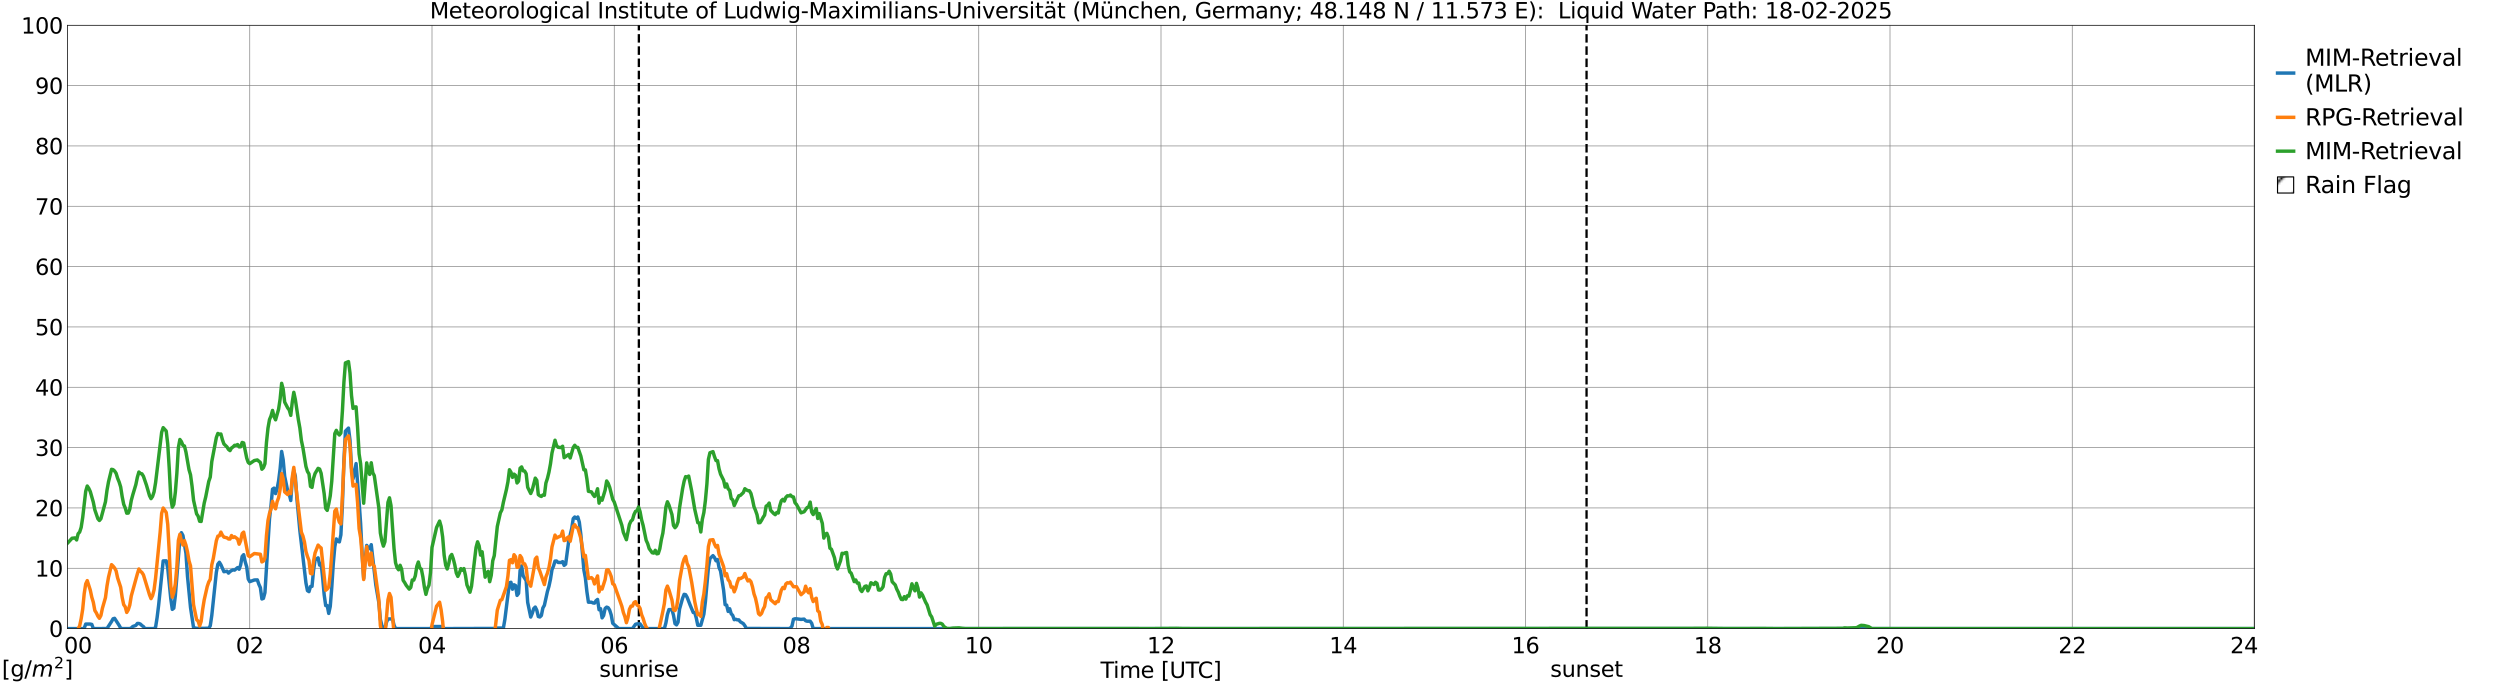 <?xml version="1.0" encoding="utf-8" standalone="no"?>
<!DOCTYPE svg PUBLIC "-//W3C//DTD SVG 1.1//EN"
  "http://www.w3.org/Graphics/SVG/1.1/DTD/svg11.dtd">
<svg xmlns:xlink="http://www.w3.org/1999/xlink" width="1085.4pt" height="296.64pt" viewBox="0 0 1085.4 296.64" xmlns="http://www.w3.org/2000/svg" version="1.1">
 <defs>
  <style type="text/css">*{stroke-linejoin: round; stroke-linecap: butt}</style>
 </defs>
 <g id="figure_1">
  <g id="patch_1">
   <path d="M 0 296.64 
L 1085.4 296.64 
L 1085.4 0 
L 0 0 
z
" style="fill: #ffffff"/>
  </g>
  <g id="axes_1">
   <g id="patch_2">
    <path d="M 29.306 272.909 
L 978.814 272.909 
L 978.814 10.976 
L 29.306 10.976 
z
" style="fill: #ffffff"/>
   </g>
   <g id="patch_3">
    <path d="M 978.814 272.909 
L 978.814 272.909 
L 978.814 10.976 
L 978.814 10.976 
z
" clip-path="url(#paf3df3a096)" style="fill: #d3d3d3; stroke: #d3d3d3; stroke-linejoin: miter"/>
   </g>
   <g id="matplotlib.axis_1">
    <g id="xtick_1">
     <g id="line2d_1">
      <path d="M 29.306 272.909 
L 29.306 10.976 
" clip-path="url(#paf3df3a096)" style="fill: none; stroke: #808080; stroke-width: 0.3; stroke-linecap: square"/>
     </g>
     <g id="line2d_2"/>
     <g id="text_1">
      <!--    00 -->
      <g transform="translate(18.733 283.627) scale(0.095 -0.095)">
       <defs>
        <path id="DejaVuSans-20" transform="scale(0.016)"/>
        <path id="DejaVuSans-30" d="M 2034 4250 
Q 1547 4250 1301 3770 
Q 1056 3291 1056 2328 
Q 1056 1369 1301 889 
Q 1547 409 2034 409 
Q 2525 409 2770 889 
Q 3016 1369 3016 2328 
Q 3016 3291 2770 3770 
Q 2525 4250 2034 4250 
z
M 2034 4750 
Q 2819 4750 3233 4129 
Q 3647 3509 3647 2328 
Q 3647 1150 3233 529 
Q 2819 -91 2034 -91 
Q 1250 -91 836 529 
Q 422 1150 422 2328 
Q 422 3509 836 4129 
Q 1250 4750 2034 4750 
z
" transform="scale(0.016)"/>
       </defs>
       <use xlink:href="#DejaVuSans-20"/>
       <use xlink:href="#DejaVuSans-20" transform="translate(31.787 0)"/>
       <use xlink:href="#DejaVuSans-20" transform="translate(63.574 0)"/>
       <use xlink:href="#DejaVuSans-30" transform="translate(95.361 0)"/>
       <use xlink:href="#DejaVuSans-30" transform="translate(158.984 0)"/>
      </g>
     </g>
    </g>
    <g id="xtick_2">
     <g id="line2d_3">
      <path d="M 108.431 272.909 
L 108.431 10.976 
" clip-path="url(#paf3df3a096)" style="fill: none; stroke: #808080; stroke-width: 0.3; stroke-linecap: square"/>
     </g>
     <g id="line2d_4"/>
     <g id="text_2">
      <!-- 02 -->
      <g transform="translate(102.387 283.627) scale(0.095 -0.095)">
       <defs>
        <path id="DejaVuSans-32" d="M 1228 531 
L 3431 531 
L 3431 0 
L 469 0 
L 469 531 
Q 828 903 1448 1529 
Q 2069 2156 2228 2338 
Q 2531 2678 2651 2914 
Q 2772 3150 2772 3378 
Q 2772 3750 2511 3984 
Q 2250 4219 1831 4219 
Q 1534 4219 1204 4116 
Q 875 4013 500 3803 
L 500 4441 
Q 881 4594 1212 4672 
Q 1544 4750 1819 4750 
Q 2544 4750 2975 4387 
Q 3406 4025 3406 3419 
Q 3406 3131 3298 2873 
Q 3191 2616 2906 2266 
Q 2828 2175 2409 1742 
Q 1991 1309 1228 531 
z
" transform="scale(0.016)"/>
       </defs>
       <use xlink:href="#DejaVuSans-30"/>
       <use xlink:href="#DejaVuSans-32" transform="translate(63.623 0)"/>
      </g>
     </g>
    </g>
    <g id="xtick_3">
     <g id="line2d_5">
      <path d="M 187.557 272.909 
L 187.557 10.976 
" clip-path="url(#paf3df3a096)" style="fill: none; stroke: #808080; stroke-width: 0.3; stroke-linecap: square"/>
     </g>
     <g id="line2d_6"/>
     <g id="text_3">
      <!-- 04 -->
      <g transform="translate(181.513 283.627) scale(0.095 -0.095)">
       <defs>
        <path id="DejaVuSans-34" d="M 2419 4116 
L 825 1625 
L 2419 1625 
L 2419 4116 
z
M 2253 4666 
L 3047 4666 
L 3047 1625 
L 3713 1625 
L 3713 1100 
L 3047 1100 
L 3047 0 
L 2419 0 
L 2419 1100 
L 313 1100 
L 313 1709 
L 2253 4666 
z
" transform="scale(0.016)"/>
       </defs>
       <use xlink:href="#DejaVuSans-30"/>
       <use xlink:href="#DejaVuSans-34" transform="translate(63.623 0)"/>
      </g>
     </g>
    </g>
    <g id="xtick_4">
     <g id="line2d_7">
      <path d="M 266.683 272.909 
L 266.683 10.976 
" clip-path="url(#paf3df3a096)" style="fill: none; stroke: #808080; stroke-width: 0.3; stroke-linecap: square"/>
     </g>
     <g id="line2d_8"/>
     <g id="text_4">
      <!-- 06 -->
      <g transform="translate(260.638 283.627) scale(0.095 -0.095)">
       <defs>
        <path id="DejaVuSans-36" d="M 2113 2584 
Q 1688 2584 1439 2293 
Q 1191 2003 1191 1497 
Q 1191 994 1439 701 
Q 1688 409 2113 409 
Q 2538 409 2786 701 
Q 3034 994 3034 1497 
Q 3034 2003 2786 2293 
Q 2538 2584 2113 2584 
z
M 3366 4563 
L 3366 3988 
Q 3128 4100 2886 4159 
Q 2644 4219 2406 4219 
Q 1781 4219 1451 3797 
Q 1122 3375 1075 2522 
Q 1259 2794 1537 2939 
Q 1816 3084 2150 3084 
Q 2853 3084 3261 2657 
Q 3669 2231 3669 1497 
Q 3669 778 3244 343 
Q 2819 -91 2113 -91 
Q 1303 -91 875 529 
Q 447 1150 447 2328 
Q 447 3434 972 4092 
Q 1497 4750 2381 4750 
Q 2619 4750 2861 4703 
Q 3103 4656 3366 4563 
z
" transform="scale(0.016)"/>
       </defs>
       <use xlink:href="#DejaVuSans-30"/>
       <use xlink:href="#DejaVuSans-36" transform="translate(63.623 0)"/>
      </g>
     </g>
    </g>
    <g id="xtick_5">
     <g id="line2d_9">
      <path d="M 345.808 272.909 
L 345.808 10.976 
" clip-path="url(#paf3df3a096)" style="fill: none; stroke: #808080; stroke-width: 0.3; stroke-linecap: square"/>
     </g>
     <g id="line2d_10"/>
     <g id="text_5">
      <!-- 08 -->
      <g transform="translate(339.764 283.627) scale(0.095 -0.095)">
       <defs>
        <path id="DejaVuSans-38" d="M 2034 2216 
Q 1584 2216 1326 1975 
Q 1069 1734 1069 1313 
Q 1069 891 1326 650 
Q 1584 409 2034 409 
Q 2484 409 2743 651 
Q 3003 894 3003 1313 
Q 3003 1734 2745 1975 
Q 2488 2216 2034 2216 
z
M 1403 2484 
Q 997 2584 770 2862 
Q 544 3141 544 3541 
Q 544 4100 942 4425 
Q 1341 4750 2034 4750 
Q 2731 4750 3128 4425 
Q 3525 4100 3525 3541 
Q 3525 3141 3298 2862 
Q 3072 2584 2669 2484 
Q 3125 2378 3379 2068 
Q 3634 1759 3634 1313 
Q 3634 634 3220 271 
Q 2806 -91 2034 -91 
Q 1263 -91 848 271 
Q 434 634 434 1313 
Q 434 1759 690 2068 
Q 947 2378 1403 2484 
z
M 1172 3481 
Q 1172 3119 1398 2916 
Q 1625 2713 2034 2713 
Q 2441 2713 2670 2916 
Q 2900 3119 2900 3481 
Q 2900 3844 2670 4047 
Q 2441 4250 2034 4250 
Q 1625 4250 1398 4047 
Q 1172 3844 1172 3481 
z
" transform="scale(0.016)"/>
       </defs>
       <use xlink:href="#DejaVuSans-30"/>
       <use xlink:href="#DejaVuSans-38" transform="translate(63.623 0)"/>
      </g>
     </g>
    </g>
    <g id="xtick_6">
     <g id="line2d_11">
      <path d="M 424.934 272.909 
L 424.934 10.976 
" clip-path="url(#paf3df3a096)" style="fill: none; stroke: #808080; stroke-width: 0.3; stroke-linecap: square"/>
     </g>
     <g id="line2d_12"/>
     <g id="text_6">
      <!-- 10 -->
      <g transform="translate(418.89 283.627) scale(0.095 -0.095)">
       <defs>
        <path id="DejaVuSans-31" d="M 794 531 
L 1825 531 
L 1825 4091 
L 703 3866 
L 703 4441 
L 1819 4666 
L 2450 4666 
L 2450 531 
L 3481 531 
L 3481 0 
L 794 0 
L 794 531 
z
" transform="scale(0.016)"/>
       </defs>
       <use xlink:href="#DejaVuSans-31"/>
       <use xlink:href="#DejaVuSans-30" transform="translate(63.623 0)"/>
      </g>
     </g>
    </g>
    <g id="xtick_7">
     <g id="line2d_13">
      <path d="M 504.06 272.909 
L 504.06 10.976 
" clip-path="url(#paf3df3a096)" style="fill: none; stroke: #808080; stroke-width: 0.3; stroke-linecap: square"/>
     </g>
     <g id="line2d_14"/>
     <g id="text_7">
      <!-- 12 -->
      <g transform="translate(498.015 283.627) scale(0.095 -0.095)">
       <use xlink:href="#DejaVuSans-31"/>
       <use xlink:href="#DejaVuSans-32" transform="translate(63.623 0)"/>
      </g>
     </g>
    </g>
    <g id="xtick_8">
     <g id="line2d_15">
      <path d="M 583.185 272.909 
L 583.185 10.976 
" clip-path="url(#paf3df3a096)" style="fill: none; stroke: #808080; stroke-width: 0.3; stroke-linecap: square"/>
     </g>
     <g id="line2d_16"/>
     <g id="text_8">
      <!-- 14 -->
      <g transform="translate(577.141 283.627) scale(0.095 -0.095)">
       <use xlink:href="#DejaVuSans-31"/>
       <use xlink:href="#DejaVuSans-34" transform="translate(63.623 0)"/>
      </g>
     </g>
    </g>
    <g id="xtick_9">
     <g id="line2d_17">
      <path d="M 662.311 272.909 
L 662.311 10.976 
" clip-path="url(#paf3df3a096)" style="fill: none; stroke: #808080; stroke-width: 0.3; stroke-linecap: square"/>
     </g>
     <g id="line2d_18"/>
     <g id="text_9">
      <!-- 16 -->
      <g transform="translate(656.267 283.627) scale(0.095 -0.095)">
       <use xlink:href="#DejaVuSans-31"/>
       <use xlink:href="#DejaVuSans-36" transform="translate(63.623 0)"/>
      </g>
     </g>
    </g>
    <g id="xtick_10">
     <g id="line2d_19">
      <path d="M 741.437 272.909 
L 741.437 10.976 
" clip-path="url(#paf3df3a096)" style="fill: none; stroke: #808080; stroke-width: 0.3; stroke-linecap: square"/>
     </g>
     <g id="line2d_20"/>
     <g id="text_10">
      <!-- 18 -->
      <g transform="translate(735.392 283.627) scale(0.095 -0.095)">
       <use xlink:href="#DejaVuSans-31"/>
       <use xlink:href="#DejaVuSans-38" transform="translate(63.623 0)"/>
      </g>
     </g>
    </g>
    <g id="xtick_11">
     <g id="line2d_21">
      <path d="M 820.562 272.909 
L 820.562 10.976 
" clip-path="url(#paf3df3a096)" style="fill: none; stroke: #808080; stroke-width: 0.3; stroke-linecap: square"/>
     </g>
     <g id="line2d_22"/>
     <g id="text_11">
      <!-- 20 -->
      <g transform="translate(814.518 283.627) scale(0.095 -0.095)">
       <use xlink:href="#DejaVuSans-32"/>
       <use xlink:href="#DejaVuSans-30" transform="translate(63.623 0)"/>
      </g>
     </g>
    </g>
    <g id="xtick_12">
     <g id="line2d_23">
      <path d="M 899.688 272.909 
L 899.688 10.976 
" clip-path="url(#paf3df3a096)" style="fill: none; stroke: #808080; stroke-width: 0.3; stroke-linecap: square"/>
     </g>
     <g id="line2d_24"/>
     <g id="text_12">
      <!-- 22 -->
      <g transform="translate(893.644 283.627) scale(0.095 -0.095)">
       <use xlink:href="#DejaVuSans-32"/>
       <use xlink:href="#DejaVuSans-32" transform="translate(63.623 0)"/>
      </g>
     </g>
    </g>
    <g id="xtick_13">
     <g id="line2d_25">
      <path d="M 978.814 272.909 
L 978.814 10.976 
" clip-path="url(#paf3df3a096)" style="fill: none; stroke: #808080; stroke-width: 0.3; stroke-linecap: square"/>
     </g>
     <g id="line2d_26"/>
     <g id="text_13">
      <!-- 24    -->
      <g transform="translate(968.241 283.627) scale(0.095 -0.095)">
       <use xlink:href="#DejaVuSans-32"/>
       <use xlink:href="#DejaVuSans-34" transform="translate(63.623 0)"/>
       <use xlink:href="#DejaVuSans-20" transform="translate(127.246 0)"/>
       <use xlink:href="#DejaVuSans-20" transform="translate(159.033 0)"/>
       <use xlink:href="#DejaVuSans-20" transform="translate(190.82 0)"/>
      </g>
     </g>
    </g>
    <g id="text_14">
     <!-- Time [UTC] -->
     <g transform="translate(477.806 294.322) scale(0.095 -0.095)">
      <defs>
       <path id="DejaVuSans-54" d="M -19 4666 
L 3928 4666 
L 3928 4134 
L 2272 4134 
L 2272 0 
L 1638 0 
L 1638 4134 
L -19 4134 
L -19 4666 
z
" transform="scale(0.016)"/>
       <path id="DejaVuSans-69" d="M 603 3500 
L 1178 3500 
L 1178 0 
L 603 0 
L 603 3500 
z
M 603 4863 
L 1178 4863 
L 1178 4134 
L 603 4134 
L 603 4863 
z
" transform="scale(0.016)"/>
       <path id="DejaVuSans-6d" d="M 3328 2828 
Q 3544 3216 3844 3400 
Q 4144 3584 4550 3584 
Q 5097 3584 5394 3201 
Q 5691 2819 5691 2113 
L 5691 0 
L 5113 0 
L 5113 2094 
Q 5113 2597 4934 2840 
Q 4756 3084 4391 3084 
Q 3944 3084 3684 2787 
Q 3425 2491 3425 1978 
L 3425 0 
L 2847 0 
L 2847 2094 
Q 2847 2600 2669 2842 
Q 2491 3084 2119 3084 
Q 1678 3084 1418 2786 
Q 1159 2488 1159 1978 
L 1159 0 
L 581 0 
L 581 3500 
L 1159 3500 
L 1159 2956 
Q 1356 3278 1631 3431 
Q 1906 3584 2284 3584 
Q 2666 3584 2933 3390 
Q 3200 3197 3328 2828 
z
" transform="scale(0.016)"/>
       <path id="DejaVuSans-65" d="M 3597 1894 
L 3597 1613 
L 953 1613 
Q 991 1019 1311 708 
Q 1631 397 2203 397 
Q 2534 397 2845 478 
Q 3156 559 3463 722 
L 3463 178 
Q 3153 47 2828 -22 
Q 2503 -91 2169 -91 
Q 1331 -91 842 396 
Q 353 884 353 1716 
Q 353 2575 817 3079 
Q 1281 3584 2069 3584 
Q 2775 3584 3186 3129 
Q 3597 2675 3597 1894 
z
M 3022 2063 
Q 3016 2534 2758 2815 
Q 2500 3097 2075 3097 
Q 1594 3097 1305 2825 
Q 1016 2553 972 2059 
L 3022 2063 
z
" transform="scale(0.016)"/>
       <path id="DejaVuSans-5b" d="M 550 4863 
L 1875 4863 
L 1875 4416 
L 1125 4416 
L 1125 -397 
L 1875 -397 
L 1875 -844 
L 550 -844 
L 550 4863 
z
" transform="scale(0.016)"/>
       <path id="DejaVuSans-55" d="M 556 4666 
L 1191 4666 
L 1191 1831 
Q 1191 1081 1462 751 
Q 1734 422 2344 422 
Q 2950 422 3222 751 
Q 3494 1081 3494 1831 
L 3494 4666 
L 4128 4666 
L 4128 1753 
Q 4128 841 3676 375 
Q 3225 -91 2344 -91 
Q 1459 -91 1007 375 
Q 556 841 556 1753 
L 556 4666 
z
" transform="scale(0.016)"/>
       <path id="DejaVuSans-43" d="M 4122 4306 
L 4122 3641 
Q 3803 3938 3442 4084 
Q 3081 4231 2675 4231 
Q 1875 4231 1450 3742 
Q 1025 3253 1025 2328 
Q 1025 1406 1450 917 
Q 1875 428 2675 428 
Q 3081 428 3442 575 
Q 3803 722 4122 1019 
L 4122 359 
Q 3791 134 3420 21 
Q 3050 -91 2638 -91 
Q 1578 -91 968 557 
Q 359 1206 359 2328 
Q 359 3453 968 4101 
Q 1578 4750 2638 4750 
Q 3056 4750 3426 4639 
Q 3797 4528 4122 4306 
z
" transform="scale(0.016)"/>
       <path id="DejaVuSans-5d" d="M 1947 4863 
L 1947 -844 
L 622 -844 
L 622 -397 
L 1369 -397 
L 1369 4416 
L 622 4416 
L 622 4863 
L 1947 4863 
z
" transform="scale(0.016)"/>
      </defs>
      <use xlink:href="#DejaVuSans-54"/>
      <use xlink:href="#DejaVuSans-69" transform="translate(57.959 0)"/>
      <use xlink:href="#DejaVuSans-6d" transform="translate(85.742 0)"/>
      <use xlink:href="#DejaVuSans-65" transform="translate(183.154 0)"/>
      <use xlink:href="#DejaVuSans-20" transform="translate(244.678 0)"/>
      <use xlink:href="#DejaVuSans-5b" transform="translate(276.465 0)"/>
      <use xlink:href="#DejaVuSans-55" transform="translate(315.479 0)"/>
      <use xlink:href="#DejaVuSans-54" transform="translate(388.672 0)"/>
      <use xlink:href="#DejaVuSans-43" transform="translate(443.881 0)"/>
      <use xlink:href="#DejaVuSans-5d" transform="translate(513.705 0)"/>
     </g>
    </g>
   </g>
   <g id="matplotlib.axis_2">
    <g id="ytick_1">
     <g id="line2d_27">
      <path d="M 29.306 272.909 
L 978.814 272.909 
" clip-path="url(#paf3df3a096)" style="fill: none; stroke: #808080; stroke-width: 0.3; stroke-linecap: square"/>
     </g>
     <g id="line2d_28"/>
     <g id="text_15">
      <!-- 0 -->
      <g transform="translate(21.261 276.518) scale(0.095 -0.095)">
       <use xlink:href="#DejaVuSans-30"/>
      </g>
     </g>
    </g>
    <g id="ytick_2">
     <g id="line2d_29">
      <path d="M 29.306 246.715 
L 978.814 246.715 
" clip-path="url(#paf3df3a096)" style="fill: none; stroke: #808080; stroke-width: 0.3; stroke-linecap: square"/>
     </g>
     <g id="line2d_30"/>
     <g id="text_16">
      <!-- 10 -->
      <g transform="translate(15.217 250.325) scale(0.095 -0.095)">
       <use xlink:href="#DejaVuSans-31"/>
       <use xlink:href="#DejaVuSans-30" transform="translate(63.623 0)"/>
      </g>
     </g>
    </g>
    <g id="ytick_3">
     <g id="line2d_31">
      <path d="M 29.306 220.522 
L 978.814 220.522 
" clip-path="url(#paf3df3a096)" style="fill: none; stroke: #808080; stroke-width: 0.3; stroke-linecap: square"/>
     </g>
     <g id="line2d_32"/>
     <g id="text_17">
      <!-- 20 -->
      <g transform="translate(15.217 224.131) scale(0.095 -0.095)">
       <use xlink:href="#DejaVuSans-32"/>
       <use xlink:href="#DejaVuSans-30" transform="translate(63.623 0)"/>
      </g>
     </g>
    </g>
    <g id="ytick_4">
     <g id="line2d_33">
      <path d="M 29.306 194.329 
L 978.814 194.329 
" clip-path="url(#paf3df3a096)" style="fill: none; stroke: #808080; stroke-width: 0.3; stroke-linecap: square"/>
     </g>
     <g id="line2d_34"/>
     <g id="text_18">
      <!-- 30 -->
      <g transform="translate(15.217 197.938) scale(0.095 -0.095)">
       <defs>
        <path id="DejaVuSans-33" d="M 2597 2516 
Q 3050 2419 3304 2112 
Q 3559 1806 3559 1356 
Q 3559 666 3084 287 
Q 2609 -91 1734 -91 
Q 1441 -91 1130 -33 
Q 819 25 488 141 
L 488 750 
Q 750 597 1062 519 
Q 1375 441 1716 441 
Q 2309 441 2620 675 
Q 2931 909 2931 1356 
Q 2931 1769 2642 2001 
Q 2353 2234 1838 2234 
L 1294 2234 
L 1294 2753 
L 1863 2753 
Q 2328 2753 2575 2939 
Q 2822 3125 2822 3475 
Q 2822 3834 2567 4026 
Q 2313 4219 1838 4219 
Q 1578 4219 1281 4162 
Q 984 4106 628 3988 
L 628 4550 
Q 988 4650 1302 4700 
Q 1616 4750 1894 4750 
Q 2613 4750 3031 4423 
Q 3450 4097 3450 3541 
Q 3450 3153 3228 2886 
Q 3006 2619 2597 2516 
z
" transform="scale(0.016)"/>
       </defs>
       <use xlink:href="#DejaVuSans-33"/>
       <use xlink:href="#DejaVuSans-30" transform="translate(63.623 0)"/>
      </g>
     </g>
    </g>
    <g id="ytick_5">
     <g id="line2d_35">
      <path d="M 29.306 168.136 
L 978.814 168.136 
" clip-path="url(#paf3df3a096)" style="fill: none; stroke: #808080; stroke-width: 0.3; stroke-linecap: square"/>
     </g>
     <g id="line2d_36"/>
     <g id="text_19">
      <!-- 40 -->
      <g transform="translate(15.217 171.745) scale(0.095 -0.095)">
       <use xlink:href="#DejaVuSans-34"/>
       <use xlink:href="#DejaVuSans-30" transform="translate(63.623 0)"/>
      </g>
     </g>
    </g>
    <g id="ytick_6">
     <g id="line2d_37">
      <path d="M 29.306 141.942 
L 978.814 141.942 
" clip-path="url(#paf3df3a096)" style="fill: none; stroke: #808080; stroke-width: 0.3; stroke-linecap: square"/>
     </g>
     <g id="line2d_38"/>
     <g id="text_20">
      <!-- 50 -->
      <g transform="translate(15.217 145.551) scale(0.095 -0.095)">
       <defs>
        <path id="DejaVuSans-35" d="M 691 4666 
L 3169 4666 
L 3169 4134 
L 1269 4134 
L 1269 2991 
Q 1406 3038 1543 3061 
Q 1681 3084 1819 3084 
Q 2600 3084 3056 2656 
Q 3513 2228 3513 1497 
Q 3513 744 3044 326 
Q 2575 -91 1722 -91 
Q 1428 -91 1123 -41 
Q 819 9 494 109 
L 494 744 
Q 775 591 1075 516 
Q 1375 441 1709 441 
Q 2250 441 2565 725 
Q 2881 1009 2881 1497 
Q 2881 1984 2565 2268 
Q 2250 2553 1709 2553 
Q 1456 2553 1204 2497 
Q 953 2441 691 2322 
L 691 4666 
z
" transform="scale(0.016)"/>
       </defs>
       <use xlink:href="#DejaVuSans-35"/>
       <use xlink:href="#DejaVuSans-30" transform="translate(63.623 0)"/>
      </g>
     </g>
    </g>
    <g id="ytick_7">
     <g id="line2d_39">
      <path d="M 29.306 115.749 
L 978.814 115.749 
" clip-path="url(#paf3df3a096)" style="fill: none; stroke: #808080; stroke-width: 0.3; stroke-linecap: square"/>
     </g>
     <g id="line2d_40"/>
     <g id="text_21">
      <!-- 60 -->
      <g transform="translate(15.217 119.358) scale(0.095 -0.095)">
       <use xlink:href="#DejaVuSans-36"/>
       <use xlink:href="#DejaVuSans-30" transform="translate(63.623 0)"/>
      </g>
     </g>
    </g>
    <g id="ytick_8">
     <g id="line2d_41">
      <path d="M 29.306 89.556 
L 978.814 89.556 
" clip-path="url(#paf3df3a096)" style="fill: none; stroke: #808080; stroke-width: 0.3; stroke-linecap: square"/>
     </g>
     <g id="line2d_42"/>
     <g id="text_22">
      <!-- 70 -->
      <g transform="translate(15.217 93.165) scale(0.095 -0.095)">
       <defs>
        <path id="DejaVuSans-37" d="M 525 4666 
L 3525 4666 
L 3525 4397 
L 1831 0 
L 1172 0 
L 2766 4134 
L 525 4134 
L 525 4666 
z
" transform="scale(0.016)"/>
       </defs>
       <use xlink:href="#DejaVuSans-37"/>
       <use xlink:href="#DejaVuSans-30" transform="translate(63.623 0)"/>
      </g>
     </g>
    </g>
    <g id="ytick_9">
     <g id="line2d_43">
      <path d="M 29.306 63.362 
L 978.814 63.362 
" clip-path="url(#paf3df3a096)" style="fill: none; stroke: #808080; stroke-width: 0.3; stroke-linecap: square"/>
     </g>
     <g id="line2d_44"/>
     <g id="text_23">
      <!-- 80 -->
      <g transform="translate(15.217 66.972) scale(0.095 -0.095)">
       <use xlink:href="#DejaVuSans-38"/>
       <use xlink:href="#DejaVuSans-30" transform="translate(63.623 0)"/>
      </g>
     </g>
    </g>
    <g id="ytick_10">
     <g id="line2d_45">
      <path d="M 29.306 37.169 
L 978.814 37.169 
" clip-path="url(#paf3df3a096)" style="fill: none; stroke: #808080; stroke-width: 0.3; stroke-linecap: square"/>
     </g>
     <g id="line2d_46"/>
     <g id="text_24">
      <!-- 90 -->
      <g transform="translate(15.217 40.778) scale(0.095 -0.095)">
       <defs>
        <path id="DejaVuSans-39" d="M 703 97 
L 703 672 
Q 941 559 1184 500 
Q 1428 441 1663 441 
Q 2288 441 2617 861 
Q 2947 1281 2994 2138 
Q 2813 1869 2534 1725 
Q 2256 1581 1919 1581 
Q 1219 1581 811 2004 
Q 403 2428 403 3163 
Q 403 3881 828 4315 
Q 1253 4750 1959 4750 
Q 2769 4750 3195 4129 
Q 3622 3509 3622 2328 
Q 3622 1225 3098 567 
Q 2575 -91 1691 -91 
Q 1453 -91 1209 -44 
Q 966 3 703 97 
z
M 1959 2075 
Q 2384 2075 2632 2365 
Q 2881 2656 2881 3163 
Q 2881 3666 2632 3958 
Q 2384 4250 1959 4250 
Q 1534 4250 1286 3958 
Q 1038 3666 1038 3163 
Q 1038 2656 1286 2365 
Q 1534 2075 1959 2075 
z
" transform="scale(0.016)"/>
       </defs>
       <use xlink:href="#DejaVuSans-39"/>
       <use xlink:href="#DejaVuSans-30" transform="translate(63.623 0)"/>
      </g>
     </g>
    </g>
    <g id="ytick_11">
     <g id="line2d_47">
      <path d="M 29.306 10.976 
L 978.814 10.976 
" clip-path="url(#paf3df3a096)" style="fill: none; stroke: #808080; stroke-width: 0.3; stroke-linecap: square"/>
     </g>
     <g id="line2d_48"/>
     <g id="text_25">
      <!-- 100 -->
      <g transform="translate(9.173 14.585) scale(0.095 -0.095)">
       <use xlink:href="#DejaVuSans-31"/>
       <use xlink:href="#DejaVuSans-30" transform="translate(63.623 0)"/>
       <use xlink:href="#DejaVuSans-30" transform="translate(127.246 0)"/>
      </g>
     </g>
    </g>
   </g>
   <g id="line2d_49">
    <path d="M 277.365 272.909 
L 277.365 10.976 
" clip-path="url(#paf3df3a096)" style="fill: none; stroke-dasharray: 3.7,1.6; stroke-dashoffset: 0; stroke: #000000"/>
   </g>
   <g id="line2d_50">
    <path d="M 688.818 272.909 
L 688.818 10.976 
" clip-path="url(#paf3df3a096)" style="fill: none; stroke-dasharray: 3.7,1.6; stroke-dashoffset: 0; stroke: #000000"/>
   </g>
   <g id="line2d_51">
    <path d="M 29.306 272.909 
L 35.9 272.909 
L 36.559 272.768 
L 37.218 270.953 
L 39.197 270.953 
L 39.856 271.093 
L 40.515 272.909 
L 46.45 272.889 
L 48.428 269.837 
L 49.087 268.654 
L 49.747 268.454 
L 51.725 271.506 
L 52.384 272.688 
L 53.043 272.909 
L 56.34 272.909 
L 57 272.633 
L 57.659 272 
L 58.978 271.53 
L 59.637 270.683 
L 60.297 270.683 
L 60.956 270.958 
L 61.615 271.591 
L 62.275 272.062 
L 62.934 272.909 
L 66.89 272.909 
L 67.55 272.305 
L 68.209 268.118 
L 68.869 262.782 
L 70.847 243.526 
L 72.166 243.484 
L 72.825 246.686 
L 74.144 259.937 
L 74.803 264.559 
L 75.462 264.032 
L 76.122 258.641 
L 78.1 233.906 
L 78.759 231.278 
L 79.419 232.489 
L 80.737 240.268 
L 81.397 250.172 
L 82.716 263.766 
L 84.034 272.506 
L 85.353 272.803 
L 90.628 272.772 
L 91.288 271.69 
L 91.947 267.207 
L 93.925 248.478 
L 94.584 244.969 
L 95.244 244.119 
L 95.903 245.189 
L 97.222 248.209 
L 98.541 247.987 
L 99.2 248.819 
L 99.86 248.161 
L 100.519 247.708 
L 101.178 247.41 
L 101.838 247.526 
L 103.156 246.439 
L 103.816 247.138 
L 104.475 245.263 
L 105.135 241.566 
L 105.794 240.828 
L 106.453 243.915 
L 107.113 246.142 
L 107.772 251.359 
L 108.431 252.532 
L 110.41 251.809 
L 111.728 251.764 
L 112.388 253.671 
L 113.047 255.134 
L 113.707 260.044 
L 114.366 259.78 
L 115.025 257.283 
L 117.003 225.323 
L 117.663 219.421 
L 118.322 212.382 
L 118.982 211.934 
L 119.641 214.291 
L 120.3 212.189 
L 120.96 208.758 
L 121.619 203.497 
L 122.278 196.018 
L 122.938 199.587 
L 123.597 206.833 
L 124.916 213.145 
L 125.575 214.563 
L 126.235 217.299 
L 126.894 208.38 
L 127.553 204.302 
L 128.213 206.695 
L 128.872 216.087 
L 130.191 230.455 
L 132.829 253.094 
L 133.488 256.421 
L 134.147 256.861 
L 134.807 254.652 
L 135.466 254.567 
L 136.125 247.699 
L 136.785 243.113 
L 138.104 242.205 
L 138.763 245.353 
L 139.422 244.627 
L 140.082 250.869 
L 140.741 258.204 
L 141.4 262.911 
L 142.06 262.911 
L 142.719 266.314 
L 143.379 263.306 
L 144.038 255.046 
L 144.697 244.783 
L 145.357 237.378 
L 146.016 233.988 
L 146.676 234.988 
L 147.335 235.265 
L 147.994 232.224 
L 148.654 219.148 
L 149.313 200.15 
L 149.972 187.208 
L 151.291 185.861 
L 151.951 191.052 
L 152.61 203.064 
L 153.269 207.849 
L 153.929 205.345 
L 154.588 201.276 
L 155.907 217.857 
L 156.566 227.311 
L 157.226 240.644 
L 157.885 251.091 
L 158.544 242.9 
L 159.204 236.8 
L 159.863 237.838 
L 160.523 238.215 
L 161.182 236.484 
L 163.16 253.953 
L 164.479 261.644 
L 165.138 268.914 
L 165.798 271.562 
L 166.457 272.909 
L 167.116 272.909 
L 167.776 270.207 
L 168.435 268.708 
L 170.413 268.708 
L 171.073 271.409 
L 171.732 272.909 
L 186.898 272.909 
L 187.557 272.026 
L 192.173 272.026 
L 192.832 272.909 
L 215.251 272.835 
L 215.91 272.68 
L 218.548 272.68 
L 219.207 268.83 
L 220.526 258.261 
L 221.186 252.993 
L 221.845 252.811 
L 222.504 255.817 
L 223.164 253.884 
L 223.823 254.217 
L 224.482 258.494 
L 225.142 257.621 
L 225.801 247.703 
L 226.461 245.679 
L 227.12 250.009 
L 228.439 252.056 
L 229.098 261.53 
L 230.417 267.893 
L 231.076 266.299 
L 231.736 264.205 
L 232.395 263.565 
L 233.054 264.927 
L 233.714 267.671 
L 234.373 267.867 
L 235.033 267.236 
L 235.692 263.968 
L 236.351 262.802 
L 237.67 256.8 
L 238.329 254.558 
L 238.989 251.476 
L 239.648 247.34 
L 240.308 245.752 
L 240.967 243.603 
L 241.626 243.568 
L 242.286 244.191 
L 243.604 244.22 
L 244.264 243.84 
L 244.923 245.462 
L 245.583 244.933 
L 246.901 234.962 
L 248.22 229.427 
L 248.88 225.132 
L 249.539 224.468 
L 250.198 225.06 
L 250.858 224.461 
L 251.517 226.735 
L 252.176 232.076 
L 253.495 247.442 
L 254.155 250.958 
L 254.814 256.961 
L 255.473 261.446 
L 256.792 261.46 
L 257.451 261.769 
L 258.111 261.855 
L 258.77 260.793 
L 259.43 260.262 
L 260.089 264.722 
L 260.748 264.28 
L 261.408 268.245 
L 262.067 267.235 
L 262.726 264.151 
L 263.386 263.594 
L 264.045 263.836 
L 264.705 264.929 
L 265.364 267.002 
L 266.023 270.617 
L 268.661 272.909 
L 274.595 272.909 
L 275.914 271.037 
L 276.573 270.862 
L 277.892 270.86 
L 279.211 272.731 
L 279.87 272.907 
L 288.442 272.909 
L 289.102 270.465 
L 289.761 266.813 
L 290.42 264.656 
L 291.739 264.656 
L 292.399 267.1 
L 293.058 270.752 
L 293.717 271.285 
L 294.377 270.123 
L 295.036 264.439 
L 296.355 259.726 
L 297.014 258.043 
L 297.674 258.182 
L 298.333 259.344 
L 299.652 262.756 
L 300.971 265.924 
L 301.63 265.924 
L 302.289 268.297 
L 302.949 271.462 
L 304.267 271.462 
L 305.586 266.653 
L 306.246 261.3 
L 307.564 246.403 
L 308.224 242.51 
L 309.543 241.241 
L 310.202 242.048 
L 310.861 243.472 
L 311.521 242.924 
L 312.18 246.399 
L 312.839 247.955 
L 314.158 256.244 
L 314.818 262.524 
L 315.477 262.709 
L 316.136 265.455 
L 316.796 264.291 
L 317.455 266.46 
L 318.114 267.187 
L 318.774 269.039 
L 319.433 268.85 
L 320.093 269.126 
L 320.752 269.12 
L 321.411 269.949 
L 322.73 270.76 
L 323.39 271.683 
L 324.049 272.845 
L 342.512 272.909 
L 343.171 272.646 
L 343.83 271.866 
L 344.49 268.865 
L 345.149 268.659 
L 345.808 268.659 
L 347.787 268.921 
L 349.105 268.79 
L 349.765 269.499 
L 350.424 269.705 
L 351.743 269.705 
L 352.402 270.617 
L 353.062 272.909 
L 978.154 272.909 
L 978.154 272.909 
" clip-path="url(#paf3df3a096)" style="fill: none; stroke: #1f77b4; stroke-width: 1.5; stroke-linecap: square"/>
   </g>
   <g id="line2d_52">
    <path d="M 29.306 277.658 
L 31.284 276.038 
L 32.603 275.572 
L 33.262 275.842 
L 33.921 273.019 
L 34.581 271.732 
L 35.24 268.608 
L 35.9 264.519 
L 36.559 257.716 
L 37.218 253.487 
L 37.878 252.082 
L 39.197 256.214 
L 39.856 259.301 
L 40.515 261.489 
L 41.175 265.067 
L 41.834 266.106 
L 42.493 267.515 
L 43.153 268.438 
L 43.812 267.207 
L 44.472 264.043 
L 45.79 259.462 
L 46.45 254.416 
L 47.109 250.598 
L 48.428 245.153 
L 49.087 245.78 
L 49.747 246.605 
L 50.406 247.865 
L 51.065 250.915 
L 52.384 254.941 
L 53.043 259.384 
L 53.703 262.522 
L 54.362 263.456 
L 55.022 265.89 
L 55.681 264.778 
L 56.34 262.707 
L 57 258.719 
L 59.637 249.139 
L 60.297 247.035 
L 60.956 247.995 
L 61.615 248.557 
L 62.275 249.584 
L 64.912 258.25 
L 65.572 259.892 
L 66.231 258.626 
L 66.89 256.083 
L 67.55 251.003 
L 69.528 231.058 
L 70.187 222.866 
L 70.847 220.577 
L 72.166 222.485 
L 72.825 227.674 
L 73.484 239.561 
L 74.144 254.389 
L 74.803 259.275 
L 75.462 257.213 
L 76.122 253.476 
L 76.781 245.999 
L 77.441 234.676 
L 78.1 231.978 
L 78.759 234.864 
L 79.419 236.638 
L 80.078 234.753 
L 80.737 236.704 
L 81.397 239.566 
L 82.056 243.466 
L 82.716 245.72 
L 84.034 262.572 
L 85.353 269.045 
L 86.013 269.64 
L 86.672 271.747 
L 87.331 269.769 
L 87.991 264.536 
L 88.65 260.476 
L 89.969 254.648 
L 90.628 252.688 
L 91.288 251.521 
L 91.947 245.234 
L 92.606 242.448 
L 93.925 234.767 
L 94.584 232.758 
L 95.244 232.632 
L 95.903 231.032 
L 96.563 232.353 
L 97.222 233.197 
L 98.541 233.497 
L 99.2 234.024 
L 99.86 234.031 
L 100.519 232.508 
L 101.178 233.354 
L 101.838 233.045 
L 103.156 233.997 
L 103.816 236.266 
L 104.475 234.775 
L 105.135 231.631 
L 105.794 231.032 
L 107.772 241.23 
L 108.431 241.677 
L 110.41 240.312 
L 113.047 240.64 
L 113.707 243.961 
L 114.366 243.615 
L 115.025 242.135 
L 115.685 232.537 
L 116.344 226.014 
L 117.003 222.92 
L 117.663 220.997 
L 118.322 217.636 
L 118.982 219.745 
L 119.641 220.902 
L 120.3 217.842 
L 120.96 216.063 
L 121.619 212.424 
L 122.278 205.616 
L 122.938 207.847 
L 123.597 213.566 
L 124.916 214.728 
L 125.575 213.353 
L 126.235 214.317 
L 126.894 207.143 
L 127.553 202.922 
L 128.872 214.683 
L 130.85 231.09 
L 131.51 232.686 
L 132.169 235.237 
L 132.829 239.414 
L 133.488 241.59 
L 134.147 243.299 
L 134.807 248.921 
L 135.466 249.172 
L 136.125 243.59 
L 136.785 240.061 
L 138.104 236.664 
L 138.763 237.387 
L 139.422 237.922 
L 141.4 256.26 
L 142.06 255.732 
L 142.719 254.861 
L 143.379 249.164 
L 144.038 240.556 
L 145.357 221.903 
L 146.016 221.013 
L 146.676 224.577 
L 147.335 226.73 
L 147.994 227.48 
L 148.654 215.521 
L 149.313 201.356 
L 149.972 190.812 
L 151.291 189.226 
L 151.951 193.612 
L 152.61 204.747 
L 153.269 211.031 
L 153.929 210.572 
L 154.588 210.294 
L 155.247 218.237 
L 155.907 229.504 
L 156.566 233.368 
L 157.226 241.28 
L 157.885 251.598 
L 159.204 237.33 
L 159.863 241.952 
L 160.523 245.321 
L 161.182 240.108 
L 161.841 244.985 
L 162.501 245.866 
L 164.479 260.348 
L 165.138 271.637 
L 166.457 277.785 
L 167.116 276.328 
L 168.435 260.424 
L 169.094 257.679 
L 169.754 259.318 
L 171.073 275.187 
L 171.732 280.665 
L 173.051 284.2 
L 173.71 282.879 
L 174.37 284.559 
L 175.029 288.614 
L 175.688 289.692 
L 176.348 290.185 
L 177.666 290.999 
L 178.326 289.997 
L 178.985 286.54 
L 179.645 285.982 
L 180.304 284.959 
L 180.963 282.401 
L 181.623 281.587 
L 182.282 284.492 
L 182.941 285.652 
L 183.601 287.892 
L 184.26 290.79 
L 184.92 292.53 
L 185.579 290.015 
L 186.238 287.043 
L 186.898 281.663 
L 187.557 271.203 
L 189.535 263.193 
L 190.854 261.454 
L 191.513 264.779 
L 192.173 269.798 
L 192.832 277.546 
L 193.492 282.364 
L 194.151 283.415 
L 194.81 281.673 
L 195.47 279.457 
L 196.129 279.585 
L 196.788 281.201 
L 198.107 286.67 
L 198.767 287.867 
L 199.426 287.151 
L 200.085 286.142 
L 200.745 286.264 
L 201.404 286.523 
L 202.723 292.463 
L 204.042 294.291 
L 204.701 292.225 
L 206.679 276.242 
L 207.339 274.915 
L 207.998 276.974 
L 208.657 280.724 
L 209.317 279.961 
L 210.635 286.666 
L 211.295 284.462 
L 211.954 283.041 
L 212.614 286.265 
L 213.273 284.471 
L 213.932 279.221 
L 214.592 276.417 
L 215.91 264.893 
L 217.229 260.619 
L 217.889 260.346 
L 219.867 254.692 
L 220.526 250.074 
L 221.186 243.285 
L 221.845 242.974 
L 222.504 244.335 
L 223.164 240.835 
L 223.823 241.734 
L 224.482 246.319 
L 225.142 246.214 
L 225.801 241.219 
L 226.461 242.169 
L 227.12 244.787 
L 227.779 244.796 
L 228.439 246.391 
L 229.098 252.091 
L 230.417 254.496 
L 231.736 247.259 
L 232.395 242.685 
L 233.054 241.89 
L 233.714 246.456 
L 234.373 247.981 
L 236.351 253.796 
L 237.011 250.491 
L 237.67 248.801 
L 238.329 246.459 
L 238.989 242.715 
L 239.648 237.436 
L 240.967 232.319 
L 241.626 233.575 
L 242.286 233.209 
L 243.604 232.622 
L 244.264 230.578 
L 244.923 234.711 
L 245.583 234.516 
L 246.242 233.516 
L 246.901 233.051 
L 247.561 234.983 
L 248.88 228.511 
L 249.539 227.818 
L 250.198 228.912 
L 250.858 229.213 
L 252.176 233.706 
L 253.495 241.784 
L 254.155 241.133 
L 255.473 251.139 
L 256.792 250.785 
L 257.451 251.443 
L 258.111 253.529 
L 259.43 250.044 
L 260.089 256.99 
L 260.748 254.898 
L 261.408 255.755 
L 262.726 251.608 
L 263.386 247.518 
L 264.045 247.372 
L 264.705 248.613 
L 265.364 250.316 
L 266.023 253.47 
L 266.683 253.864 
L 269.98 263.228 
L 270.639 265.924 
L 271.298 267.734 
L 271.958 270.341 
L 272.617 268.21 
L 273.277 264.525 
L 273.936 263.171 
L 274.595 263.144 
L 275.255 261.606 
L 275.914 261.224 
L 276.573 262.68 
L 277.233 263.057 
L 277.892 264.123 
L 278.552 266.872 
L 279.211 268.484 
L 279.87 270.644 
L 280.53 272.251 
L 281.189 273.107 
L 281.849 274.646 
L 283.167 276.294 
L 283.827 275.585 
L 284.486 274.592 
L 285.145 274.86 
L 285.805 274.641 
L 287.783 265.444 
L 288.442 262.028 
L 289.102 256.157 
L 289.761 254.459 
L 290.42 256.079 
L 291.739 260.528 
L 292.399 264.77 
L 293.058 265.059 
L 293.717 263.872 
L 294.377 259.555 
L 295.036 252.032 
L 296.355 244.785 
L 297.014 242.718 
L 297.674 241.59 
L 298.333 244.651 
L 298.992 245.98 
L 300.311 252.866 
L 301.63 261.196 
L 302.289 264.341 
L 302.949 266.929 
L 303.608 266.555 
L 304.267 267.62 
L 304.927 261.353 
L 305.586 257.909 
L 306.246 252.271 
L 306.905 245.499 
L 307.564 237.283 
L 308.224 234.501 
L 309.543 234.302 
L 310.202 236.23 
L 310.861 237.511 
L 311.521 236.81 
L 312.18 240.571 
L 314.158 246.012 
L 314.818 249.983 
L 315.477 249.068 
L 316.136 251.702 
L 316.796 252.484 
L 317.455 254.928 
L 318.114 254.842 
L 318.774 256.953 
L 319.433 255.336 
L 320.093 252.869 
L 320.752 251.141 
L 321.411 251.223 
L 322.73 250.493 
L 323.39 249.015 
L 324.049 250.902 
L 324.708 252.234 
L 325.368 251.77 
L 326.027 252.534 
L 326.686 254.727 
L 327.346 257.819 
L 328.005 259.713 
L 328.665 262.717 
L 329.324 266.422 
L 329.983 267.013 
L 330.643 266.31 
L 331.302 264.575 
L 331.961 263.307 
L 332.621 259.56 
L 333.28 259.095 
L 333.94 257.789 
L 334.599 260.371 
L 336.577 262.102 
L 337.236 261.16 
L 337.896 261.181 
L 339.215 256.237 
L 339.874 255.06 
L 340.533 255.563 
L 341.193 253.521 
L 341.852 253.007 
L 342.512 253.152 
L 343.171 252.742 
L 344.49 254.747 
L 345.808 254.71 
L 347.787 258.198 
L 349.105 257.006 
L 349.765 254.502 
L 350.424 256.513 
L 351.083 257.371 
L 351.743 255.554 
L 352.402 259.358 
L 353.062 261.175 
L 353.721 260.199 
L 354.38 259.733 
L 355.04 265.202 
L 355.699 265.754 
L 356.359 269.765 
L 357.018 271.22 
L 357.677 276.66 
L 358.337 274.026 
L 358.996 272.427 
L 359.655 272.444 
L 360.315 276.636 
L 360.974 276.928 
L 362.293 280.426 
L 362.952 283.922 
L 363.612 285.778 
L 364.271 284.482 
L 364.93 282.926 
L 365.59 279.762 
L 366.249 279.725 
L 366.909 279.109 
L 367.568 278.262 
L 368.227 282.285 
L 368.887 283.915 
L 369.546 283.205 
L 370.206 283.944 
L 370.865 285.034 
L 371.524 284.468 
L 372.184 286.001 
L 372.843 286.876 
L 373.502 289.307 
L 374.162 290.54 
L 375.481 290.002 
L 376.14 291.138 
L 376.799 293.929 
L 377.459 294.05 
L 378.777 293.08 
L 379.437 293.119 
L 380.096 291.626 
L 380.756 291.661 
L 381.415 293.407 
L 382.074 293.35 
L 383.393 291.11 
L 384.053 286.846 
L 384.712 285.232 
L 385.371 284.845 
L 386.031 283.595 
L 386.69 283.979 
L 387.349 286.943 
L 388.668 287.364 
L 389.328 289.854 
L 389.987 291.9 
L 390.646 294.781 
L 391.67 297.64 
M 392.193 297.64 
L 392.624 296.378 
L 393.284 296.351 
L 393.943 294.351 
L 394.603 294.029 
L 395.262 290.952 
L 395.921 288.71 
L 396.581 290.67 
L 397.24 291.539 
L 397.899 289.053 
L 398.559 291.566 
L 399.218 295.738 
L 399.878 293.531 
L 400.537 294.309 
L 401.856 296.368 
L 402.515 296.4 
L 403.175 296.969 
L 403.385 297.64 
M 473.975 297.64 
L 474.388 296.345 
L 475.047 296.635 
L 475.976 297.64 
M 535.719 297.64 
L 536.369 296.784 
L 536.738 297.64 
M 931.079 297.64 
L 931.998 296.512 
L 932.657 296.758 
L 933.567 297.64 
L 933.567 297.64 
" clip-path="url(#paf3df3a096)" style="fill: none; stroke: #ff7f0e; stroke-width: 1.5; stroke-linecap: square"/>
   </g>
   <g id="line2d_53">
    <path d="M 29.306 235.82 
L 31.284 233.686 
L 32.603 233.545 
L 33.262 234.422 
L 33.921 231.734 
L 34.581 230.995 
L 35.24 228.968 
L 35.9 224.708 
L 37.218 213.261 
L 37.878 211.015 
L 38.537 212.002 
L 39.197 213.414 
L 40.515 218.047 
L 41.175 221.38 
L 42.493 225.209 
L 43.153 225.972 
L 43.812 225.189 
L 45.79 217.829 
L 46.45 212.869 
L 47.109 209.201 
L 48.428 203.761 
L 49.087 203.897 
L 49.747 204.487 
L 50.406 205.489 
L 51.065 207.647 
L 51.725 209.27 
L 52.384 211.399 
L 53.043 215.634 
L 53.703 218.943 
L 54.362 220.524 
L 55.022 222.801 
L 55.681 222.761 
L 56.34 221.059 
L 57 217.263 
L 57.659 214.816 
L 58.978 210.399 
L 59.637 207.21 
L 60.297 204.939 
L 60.956 205.557 
L 61.615 205.719 
L 62.275 206.79 
L 63.594 210.657 
L 64.912 215.207 
L 65.572 216.483 
L 66.231 215.544 
L 66.89 213.526 
L 67.55 209.546 
L 70.187 187.681 
L 70.847 185.674 
L 72.166 187.145 
L 72.825 192.851 
L 73.484 203.431 
L 74.144 216.145 
L 74.803 220.176 
L 75.462 218.962 
L 76.122 213.748 
L 76.781 205.525 
L 77.441 194.365 
L 78.1 190.811 
L 78.759 191.739 
L 79.419 193.351 
L 80.078 193.627 
L 80.737 196.31 
L 82.056 203.894 
L 82.716 206.153 
L 83.375 211.072 
L 84.034 217.189 
L 85.353 223.092 
L 86.013 224.076 
L 86.672 226.31 
L 87.331 226.396 
L 88.65 218.46 
L 89.309 215.756 
L 90.628 209.043 
L 91.288 207.127 
L 91.947 200.413 
L 93.925 189.983 
L 94.584 188.193 
L 95.244 188.526 
L 95.903 188.426 
L 96.563 190.915 
L 97.222 192.761 
L 98.541 194.03 
L 99.2 195.118 
L 99.86 195.633 
L 100.519 194.483 
L 101.178 194.041 
L 101.838 193.348 
L 102.497 193.348 
L 103.156 193.012 
L 103.816 194.019 
L 104.475 193.963 
L 105.135 192.098 
L 105.794 192.325 
L 107.113 198.894 
L 107.772 200.765 
L 108.431 201.291 
L 110.41 199.955 
L 111.728 199.69 
L 113.047 200.802 
L 113.707 203.719 
L 114.366 203.069 
L 115.025 201.317 
L 115.685 192.145 
L 116.344 185.902 
L 117.003 182.174 
L 117.663 180.585 
L 118.322 178.197 
L 118.982 180.869 
L 119.641 182.265 
L 120.96 177.631 
L 121.619 173.224 
L 122.278 166.427 
L 122.938 168.904 
L 123.597 174.581 
L 124.916 177.119 
L 125.575 177.982 
L 126.235 180.331 
L 126.894 174.555 
L 127.553 170.336 
L 128.213 173.391 
L 129.532 182.181 
L 130.191 185.844 
L 130.85 191.258 
L 131.51 194.378 
L 132.829 202.527 
L 133.488 204.696 
L 134.147 205.768 
L 134.807 211.165 
L 135.466 211.604 
L 136.125 207.675 
L 136.785 205.574 
L 138.104 203.342 
L 138.763 203.654 
L 139.422 205.511 
L 140.741 214.342 
L 141.4 220.722 
L 142.06 221.583 
L 142.719 218.761 
L 143.379 215.288 
L 144.038 208.904 
L 145.357 188.258 
L 146.016 186.847 
L 146.676 188.13 
L 147.335 188.864 
L 147.994 188.025 
L 148.654 178.551 
L 149.313 165.948 
L 149.972 157.572 
L 151.291 156.997 
L 151.951 161.889 
L 152.61 171.69 
L 153.269 177.308 
L 153.929 176.706 
L 154.588 176.647 
L 155.247 185.606 
L 155.907 197.059 
L 156.566 201.365 
L 157.885 218.477 
L 159.204 200.97 
L 159.863 204.401 
L 160.523 205.974 
L 161.182 200.924 
L 161.841 205.229 
L 162.501 206.505 
L 164.479 220.544 
L 165.138 231.418 
L 165.798 234.853 
L 166.457 237.1 
L 167.116 235.194 
L 168.435 218.103 
L 169.094 216.128 
L 169.754 219.467 
L 171.073 238.128 
L 171.732 244.326 
L 172.391 246.477 
L 173.051 247.374 
L 173.71 245.425 
L 174.37 247.097 
L 175.029 251.959 
L 175.688 252.92 
L 176.348 254.106 
L 177.666 255.774 
L 178.326 255.065 
L 178.985 251.823 
L 179.645 251.85 
L 180.304 250.015 
L 180.963 245.892 
L 181.623 244.002 
L 182.282 246.609 
L 182.941 247.13 
L 183.601 250.496 
L 184.26 254.981 
L 184.92 258.046 
L 185.579 255.495 
L 186.238 254.065 
L 186.898 248.685 
L 187.557 237.663 
L 189.535 229.025 
L 190.854 226.232 
L 191.513 228.551 
L 192.173 233.119 
L 192.832 241.064 
L 193.492 245.358 
L 194.151 247.03 
L 194.81 244.787 
L 195.47 241.583 
L 196.129 240.737 
L 196.788 242.618 
L 197.448 245.245 
L 198.107 248.78 
L 198.767 250.247 
L 199.426 248.854 
L 200.085 246.883 
L 200.745 247.576 
L 201.404 246.857 
L 202.063 249.704 
L 202.723 253.926 
L 204.042 257.115 
L 204.701 254.553 
L 206.02 243.218 
L 206.679 237.699 
L 207.339 235.231 
L 207.998 236.937 
L 208.657 241.009 
L 209.317 239.564 
L 210.635 250.588 
L 211.295 248.777 
L 211.954 248.075 
L 212.614 252.547 
L 213.273 249.813 
L 213.932 243.452 
L 214.592 241.242 
L 215.91 228.583 
L 217.229 222.669 
L 217.889 221.379 
L 218.548 218.066 
L 219.867 212.547 
L 220.526 209.179 
L 221.186 203.94 
L 221.845 204.999 
L 222.504 207.246 
L 223.164 205.852 
L 223.823 206.375 
L 224.482 209.675 
L 225.142 208.884 
L 225.801 203.3 
L 226.461 202.72 
L 227.12 204.399 
L 227.779 204.507 
L 228.439 205.689 
L 229.098 211.571 
L 230.417 214.249 
L 231.076 212.71 
L 232.395 207.588 
L 233.054 208.529 
L 233.714 214.734 
L 234.373 215.254 
L 235.033 215.535 
L 235.692 214.889 
L 236.351 215.005 
L 237.011 209.724 
L 237.67 207.71 
L 238.329 205.011 
L 238.989 201.424 
L 239.648 196.658 
L 240.967 191.134 
L 241.626 193.411 
L 242.286 194.192 
L 243.604 194.326 
L 244.264 193.748 
L 244.923 198.697 
L 246.901 197.313 
L 247.561 198.829 
L 248.88 194.257 
L 249.539 193.324 
L 250.198 194.183 
L 250.858 194.243 
L 252.176 198.005 
L 253.495 203.968 
L 254.155 204.002 
L 254.814 208 
L 255.473 213.309 
L 256.792 213.566 
L 257.451 214.711 
L 258.111 215.557 
L 258.77 214.319 
L 259.43 212.198 
L 260.089 218.442 
L 260.748 216.209 
L 261.408 217.168 
L 262.726 212.78 
L 263.386 208.825 
L 264.045 209.835 
L 264.705 211.599 
L 266.023 216.812 
L 266.683 217.972 
L 269.98 228.067 
L 270.639 231.131 
L 271.958 234.309 
L 273.277 227.68 
L 273.936 226.241 
L 274.595 225.684 
L 275.255 223.376 
L 275.914 222.027 
L 276.573 221.726 
L 277.233 220.12 
L 277.892 222.145 
L 278.552 225.693 
L 279.211 228.104 
L 280.53 234.565 
L 281.189 236.008 
L 281.849 238.179 
L 283.167 239.987 
L 283.827 240.129 
L 284.486 238.921 
L 285.145 240.457 
L 285.805 240.306 
L 286.464 238.242 
L 287.124 234.338 
L 287.783 231.466 
L 288.442 226.381 
L 289.102 220.149 
L 289.761 217.847 
L 290.42 219.259 
L 291.739 223.412 
L 292.399 228.13 
L 293.058 229.104 
L 293.717 228.319 
L 294.377 226.548 
L 295.036 220.482 
L 296.355 212.155 
L 297.014 208.936 
L 297.674 206.938 
L 298.333 207.11 
L 298.992 206.696 
L 300.311 213.265 
L 301.63 221.133 
L 302.949 226.915 
L 303.608 227.053 
L 304.267 230.949 
L 304.927 225.471 
L 305.586 222.553 
L 306.246 217.366 
L 306.905 210.137 
L 307.564 199.449 
L 308.224 196.578 
L 309.543 196.081 
L 310.202 198.234 
L 310.861 199.955 
L 311.521 200.001 
L 312.18 203.552 
L 312.839 205.868 
L 314.158 208.519 
L 314.818 211.468 
L 315.477 210.116 
L 316.136 212.214 
L 316.796 212.915 
L 317.455 216.465 
L 318.114 217.021 
L 318.774 219.506 
L 320.752 215.249 
L 321.411 215.114 
L 322.73 213.839 
L 323.39 212.188 
L 324.049 212.676 
L 324.708 213.007 
L 325.368 213.074 
L 326.027 214.236 
L 326.686 216.802 
L 327.346 219.992 
L 328.005 221.572 
L 328.665 223.47 
L 329.324 226.963 
L 329.983 226.895 
L 330.643 225.882 
L 331.302 224.623 
L 331.961 223.613 
L 332.621 219.762 
L 333.28 219.356 
L 333.94 218.413 
L 334.599 221.575 
L 335.918 222.961 
L 336.577 223.443 
L 337.236 222.501 
L 337.896 222.725 
L 338.555 219.545 
L 339.215 217.407 
L 339.874 216.789 
L 340.533 217.539 
L 341.193 215.911 
L 341.852 215.249 
L 342.512 215.33 
L 343.171 214.933 
L 343.83 215.63 
L 344.49 215.757 
L 345.149 218.266 
L 345.808 219.008 
L 347.787 222.644 
L 349.105 222.185 
L 350.424 220.353 
L 351.083 220.11 
L 351.743 218 
L 352.402 222.317 
L 353.062 223.396 
L 353.721 221.837 
L 354.38 220.789 
L 355.04 225.096 
L 355.699 222.987 
L 357.018 227.236 
L 357.677 233.616 
L 358.337 231.878 
L 358.996 231.561 
L 359.655 233.245 
L 360.315 237.989 
L 360.974 238.459 
L 362.293 242.133 
L 362.952 245.528 
L 363.612 247.025 
L 364.93 243.434 
L 365.59 240.216 
L 366.249 240.378 
L 366.909 240.016 
L 367.568 239.881 
L 368.227 245.394 
L 368.887 248.25 
L 369.546 248.849 
L 370.865 252.516 
L 371.524 251.801 
L 372.184 253.171 
L 372.843 253.151 
L 373.502 255.996 
L 374.162 256.81 
L 375.481 254.598 
L 376.14 254.397 
L 376.799 256.515 
L 377.459 255.075 
L 378.118 253.012 
L 379.437 253.767 
L 380.096 252.812 
L 380.756 253.285 
L 381.415 256.137 
L 382.074 256.208 
L 382.734 255.694 
L 383.393 254.739 
L 384.053 250.69 
L 384.712 249.099 
L 385.371 249.081 
L 386.031 247.979 
L 386.69 249.212 
L 387.349 252.57 
L 388.668 253.953 
L 389.328 255.771 
L 389.987 257.055 
L 390.646 258.826 
L 391.306 260.221 
L 391.965 260.327 
L 392.624 259.051 
L 393.284 260.108 
L 393.943 258.659 
L 394.603 258.772 
L 395.262 256.378 
L 395.921 253.463 
L 396.581 255.274 
L 397.24 256.51 
L 397.899 253.264 
L 398.559 255.425 
L 399.218 259.224 
L 399.878 257.41 
L 400.537 258.402 
L 401.856 261.447 
L 402.515 262.611 
L 403.834 266.873 
L 404.493 267.826 
L 405.812 271.868 
L 406.471 271.057 
L 407.79 270.638 
L 408.45 270.631 
L 409.109 270.973 
L 409.768 271.979 
L 411.087 272.884 
L 412.406 272.904 
L 413.725 272.703 
L 416.362 272.598 
L 417.681 272.791 
L 419 272.897 
L 492.85 272.891 
L 500.103 272.909 
L 510.654 272.806 
L 513.291 272.875 
L 518.566 272.909 
L 739.459 272.806 
L 740.777 272.774 
L 750.009 272.895 
L 765.174 272.851 
L 771.109 272.909 
L 800.122 272.799 
L 800.781 272.604 
L 802.1 272.682 
L 806.056 272.524 
L 807.375 271.782 
L 808.034 271.488 
L 809.353 271.596 
L 811.331 272.081 
L 812.65 272.909 
L 827.156 272.901 
L 835.728 272.902 
L 978.154 272.909 
L 978.154 272.909 
" clip-path="url(#paf3df3a096)" style="fill: none; stroke: #2ca02c; stroke-width: 1.5; stroke-linecap: square"/>
   </g>
   <g id="patch_4">
    <path d="M 29.306 272.909 
L 29.306 10.976 
" style="fill: none; stroke: #000000; stroke-width: 0.3; stroke-linejoin: miter; stroke-linecap: square"/>
   </g>
   <g id="patch_5">
    <path d="M 978.814 272.909 
L 978.814 10.976 
" style="fill: none; stroke: #000000; stroke-width: 0.3; stroke-linejoin: miter; stroke-linecap: square"/>
   </g>
   <g id="patch_6">
    <path d="M 29.306 272.909 
L 978.814 272.909 
" style="fill: none; stroke: #000000; stroke-width: 0.3; stroke-linejoin: miter; stroke-linecap: square"/>
   </g>
   <g id="patch_7">
    <path d="M 29.306 10.976 
L 978.814 10.976 
" style="fill: none; stroke: #000000; stroke-width: 0.3; stroke-linejoin: miter; stroke-linecap: square"/>
   </g>
   <g id="text_26">
    <!-- sunrise -->
    <g transform="translate(260.2 293.863) scale(0.095 -0.095)">
     <defs>
      <path id="DejaVuSans-73" d="M 2834 3397 
L 2834 2853 
Q 2591 2978 2328 3040 
Q 2066 3103 1784 3103 
Q 1356 3103 1142 2972 
Q 928 2841 928 2578 
Q 928 2378 1081 2264 
Q 1234 2150 1697 2047 
L 1894 2003 
Q 2506 1872 2764 1633 
Q 3022 1394 3022 966 
Q 3022 478 2636 193 
Q 2250 -91 1575 -91 
Q 1294 -91 989 -36 
Q 684 19 347 128 
L 347 722 
Q 666 556 975 473 
Q 1284 391 1588 391 
Q 1994 391 2212 530 
Q 2431 669 2431 922 
Q 2431 1156 2273 1281 
Q 2116 1406 1581 1522 
L 1381 1569 
Q 847 1681 609 1914 
Q 372 2147 372 2553 
Q 372 3047 722 3315 
Q 1072 3584 1716 3584 
Q 2034 3584 2315 3537 
Q 2597 3491 2834 3397 
z
" transform="scale(0.016)"/>
      <path id="DejaVuSans-75" d="M 544 1381 
L 544 3500 
L 1119 3500 
L 1119 1403 
Q 1119 906 1312 657 
Q 1506 409 1894 409 
Q 2359 409 2629 706 
Q 2900 1003 2900 1516 
L 2900 3500 
L 3475 3500 
L 3475 0 
L 2900 0 
L 2900 538 
Q 2691 219 2414 64 
Q 2138 -91 1772 -91 
Q 1169 -91 856 284 
Q 544 659 544 1381 
z
M 1991 3584 
L 1991 3584 
z
" transform="scale(0.016)"/>
      <path id="DejaVuSans-6e" d="M 3513 2113 
L 3513 0 
L 2938 0 
L 2938 2094 
Q 2938 2591 2744 2837 
Q 2550 3084 2163 3084 
Q 1697 3084 1428 2787 
Q 1159 2491 1159 1978 
L 1159 0 
L 581 0 
L 581 3500 
L 1159 3500 
L 1159 2956 
Q 1366 3272 1645 3428 
Q 1925 3584 2291 3584 
Q 2894 3584 3203 3211 
Q 3513 2838 3513 2113 
z
" transform="scale(0.016)"/>
      <path id="DejaVuSans-72" d="M 2631 2963 
Q 2534 3019 2420 3045 
Q 2306 3072 2169 3072 
Q 1681 3072 1420 2755 
Q 1159 2438 1159 1844 
L 1159 0 
L 581 0 
L 581 3500 
L 1159 3500 
L 1159 2956 
Q 1341 3275 1631 3429 
Q 1922 3584 2338 3584 
Q 2397 3584 2469 3576 
Q 2541 3569 2628 3553 
L 2631 2963 
z
" transform="scale(0.016)"/>
     </defs>
     <use xlink:href="#DejaVuSans-73"/>
     <use xlink:href="#DejaVuSans-75" transform="translate(52.1 0)"/>
     <use xlink:href="#DejaVuSans-6e" transform="translate(115.479 0)"/>
     <use xlink:href="#DejaVuSans-72" transform="translate(178.857 0)"/>
     <use xlink:href="#DejaVuSans-69" transform="translate(219.971 0)"/>
     <use xlink:href="#DejaVuSans-73" transform="translate(247.754 0)"/>
     <use xlink:href="#DejaVuSans-65" transform="translate(299.854 0)"/>
    </g>
   </g>
   <g id="text_27">
    <!-- sunset -->
    <g transform="translate(673.064 293.863) scale(0.095 -0.095)">
     <defs>
      <path id="DejaVuSans-74" d="M 1172 4494 
L 1172 3500 
L 2356 3500 
L 2356 3053 
L 1172 3053 
L 1172 1153 
Q 1172 725 1289 603 
Q 1406 481 1766 481 
L 2356 481 
L 2356 0 
L 1766 0 
Q 1100 0 847 248 
Q 594 497 594 1153 
L 594 3053 
L 172 3053 
L 172 3500 
L 594 3500 
L 594 4494 
L 1172 4494 
z
" transform="scale(0.016)"/>
     </defs>
     <use xlink:href="#DejaVuSans-73"/>
     <use xlink:href="#DejaVuSans-75" transform="translate(52.1 0)"/>
     <use xlink:href="#DejaVuSans-6e" transform="translate(115.479 0)"/>
     <use xlink:href="#DejaVuSans-73" transform="translate(178.857 0)"/>
     <use xlink:href="#DejaVuSans-65" transform="translate(230.957 0)"/>
     <use xlink:href="#DejaVuSans-74" transform="translate(292.48 0)"/>
    </g>
   </g>
   <g id="text_28">
    <!-- [g/$m^2$] -->
    <g transform="translate(0.821 293.863) scale(0.095 -0.095)">
     <defs>
      <path id="DejaVuSans-67" d="M 2906 1791 
Q 2906 2416 2648 2759 
Q 2391 3103 1925 3103 
Q 1463 3103 1205 2759 
Q 947 2416 947 1791 
Q 947 1169 1205 825 
Q 1463 481 1925 481 
Q 2391 481 2648 825 
Q 2906 1169 2906 1791 
z
M 3481 434 
Q 3481 -459 3084 -895 
Q 2688 -1331 1869 -1331 
Q 1566 -1331 1297 -1286 
Q 1028 -1241 775 -1147 
L 775 -588 
Q 1028 -725 1275 -790 
Q 1522 -856 1778 -856 
Q 2344 -856 2625 -561 
Q 2906 -266 2906 331 
L 2906 616 
Q 2728 306 2450 153 
Q 2172 0 1784 0 
Q 1141 0 747 490 
Q 353 981 353 1791 
Q 353 2603 747 3093 
Q 1141 3584 1784 3584 
Q 2172 3584 2450 3431 
Q 2728 3278 2906 2969 
L 2906 3500 
L 3481 3500 
L 3481 434 
z
" transform="scale(0.016)"/>
      <path id="DejaVuSans-2f" d="M 1625 4666 
L 2156 4666 
L 531 -594 
L 0 -594 
L 1625 4666 
z
" transform="scale(0.016)"/>
      <path id="DejaVuSans-Oblique-6d" d="M 5747 2113 
L 5338 0 
L 4763 0 
L 5166 2094 
Q 5191 2228 5203 2325 
Q 5216 2422 5216 2491 
Q 5216 2772 5059 2928 
Q 4903 3084 4622 3084 
Q 4203 3084 3875 2770 
Q 3547 2456 3450 1953 
L 3066 0 
L 2491 0 
L 2900 2094 
Q 2925 2209 2937 2307 
Q 2950 2406 2950 2484 
Q 2950 2769 2794 2926 
Q 2638 3084 2363 3084 
Q 1938 3084 1609 2770 
Q 1281 2456 1184 1953 
L 800 0 
L 225 0 
L 909 3500 
L 1484 3500 
L 1375 2956 
Q 1609 3263 1923 3423 
Q 2238 3584 2597 3584 
Q 2978 3584 3223 3384 
Q 3469 3184 3519 2828 
Q 3781 3197 4126 3390 
Q 4472 3584 4856 3584 
Q 5306 3584 5551 3325 
Q 5797 3066 5797 2591 
Q 5797 2488 5784 2364 
Q 5772 2241 5747 2113 
z
" transform="scale(0.016)"/>
     </defs>
     <use xlink:href="#DejaVuSans-5b" transform="translate(0 0.766)"/>
     <use xlink:href="#DejaVuSans-67" transform="translate(39.014 0.766)"/>
     <use xlink:href="#DejaVuSans-2f" transform="translate(102.49 0.766)"/>
     <use xlink:href="#DejaVuSans-Oblique-6d" transform="translate(136.182 0.766)"/>
     <use xlink:href="#DejaVuSans-32" transform="translate(238.244 39.047) scale(0.7)"/>
     <use xlink:href="#DejaVuSans-5d" transform="translate(285.514 0.766)"/>
    </g>
   </g>
   <g id="text_29">
    <!-- Meteorological Institute of Ludwig-Maximilians-Universität (München, Germany; 48.148 N / 11.573 E):  Liquid Water Path: 18-02-2025 -->
    <g transform="translate(186.637 7.976) scale(0.095 -0.095)">
     <defs>
      <path id="DejaVuSans-4d" d="M 628 4666 
L 1569 4666 
L 2759 1491 
L 3956 4666 
L 4897 4666 
L 4897 0 
L 4281 0 
L 4281 4097 
L 3078 897 
L 2444 897 
L 1241 4097 
L 1241 0 
L 628 0 
L 628 4666 
z
" transform="scale(0.016)"/>
      <path id="DejaVuSans-6f" d="M 1959 3097 
Q 1497 3097 1228 2736 
Q 959 2375 959 1747 
Q 959 1119 1226 758 
Q 1494 397 1959 397 
Q 2419 397 2687 759 
Q 2956 1122 2956 1747 
Q 2956 2369 2687 2733 
Q 2419 3097 1959 3097 
z
M 1959 3584 
Q 2709 3584 3137 3096 
Q 3566 2609 3566 1747 
Q 3566 888 3137 398 
Q 2709 -91 1959 -91 
Q 1206 -91 779 398 
Q 353 888 353 1747 
Q 353 2609 779 3096 
Q 1206 3584 1959 3584 
z
" transform="scale(0.016)"/>
      <path id="DejaVuSans-6c" d="M 603 4863 
L 1178 4863 
L 1178 0 
L 603 0 
L 603 4863 
z
" transform="scale(0.016)"/>
      <path id="DejaVuSans-63" d="M 3122 3366 
L 3122 2828 
Q 2878 2963 2633 3030 
Q 2388 3097 2138 3097 
Q 1578 3097 1268 2742 
Q 959 2388 959 1747 
Q 959 1106 1268 751 
Q 1578 397 2138 397 
Q 2388 397 2633 464 
Q 2878 531 3122 666 
L 3122 134 
Q 2881 22 2623 -34 
Q 2366 -91 2075 -91 
Q 1284 -91 818 406 
Q 353 903 353 1747 
Q 353 2603 823 3093 
Q 1294 3584 2113 3584 
Q 2378 3584 2631 3529 
Q 2884 3475 3122 3366 
z
" transform="scale(0.016)"/>
      <path id="DejaVuSans-61" d="M 2194 1759 
Q 1497 1759 1228 1600 
Q 959 1441 959 1056 
Q 959 750 1161 570 
Q 1363 391 1709 391 
Q 2188 391 2477 730 
Q 2766 1069 2766 1631 
L 2766 1759 
L 2194 1759 
z
M 3341 1997 
L 3341 0 
L 2766 0 
L 2766 531 
Q 2569 213 2275 61 
Q 1981 -91 1556 -91 
Q 1019 -91 701 211 
Q 384 513 384 1019 
Q 384 1609 779 1909 
Q 1175 2209 1959 2209 
L 2766 2209 
L 2766 2266 
Q 2766 2663 2505 2880 
Q 2244 3097 1772 3097 
Q 1472 3097 1187 3025 
Q 903 2953 641 2809 
L 641 3341 
Q 956 3463 1253 3523 
Q 1550 3584 1831 3584 
Q 2591 3584 2966 3190 
Q 3341 2797 3341 1997 
z
" transform="scale(0.016)"/>
      <path id="DejaVuSans-49" d="M 628 4666 
L 1259 4666 
L 1259 0 
L 628 0 
L 628 4666 
z
" transform="scale(0.016)"/>
      <path id="DejaVuSans-66" d="M 2375 4863 
L 2375 4384 
L 1825 4384 
Q 1516 4384 1395 4259 
Q 1275 4134 1275 3809 
L 1275 3500 
L 2222 3500 
L 2222 3053 
L 1275 3053 
L 1275 0 
L 697 0 
L 697 3053 
L 147 3053 
L 147 3500 
L 697 3500 
L 697 3744 
Q 697 4328 969 4595 
Q 1241 4863 1831 4863 
L 2375 4863 
z
" transform="scale(0.016)"/>
      <path id="DejaVuSans-4c" d="M 628 4666 
L 1259 4666 
L 1259 531 
L 3531 531 
L 3531 0 
L 628 0 
L 628 4666 
z
" transform="scale(0.016)"/>
      <path id="DejaVuSans-64" d="M 2906 2969 
L 2906 4863 
L 3481 4863 
L 3481 0 
L 2906 0 
L 2906 525 
Q 2725 213 2448 61 
Q 2172 -91 1784 -91 
Q 1150 -91 751 415 
Q 353 922 353 1747 
Q 353 2572 751 3078 
Q 1150 3584 1784 3584 
Q 2172 3584 2448 3432 
Q 2725 3281 2906 2969 
z
M 947 1747 
Q 947 1113 1208 752 
Q 1469 391 1925 391 
Q 2381 391 2643 752 
Q 2906 1113 2906 1747 
Q 2906 2381 2643 2742 
Q 2381 3103 1925 3103 
Q 1469 3103 1208 2742 
Q 947 2381 947 1747 
z
" transform="scale(0.016)"/>
      <path id="DejaVuSans-77" d="M 269 3500 
L 844 3500 
L 1563 769 
L 2278 3500 
L 2956 3500 
L 3675 769 
L 4391 3500 
L 4966 3500 
L 4050 0 
L 3372 0 
L 2619 2869 
L 1863 0 
L 1184 0 
L 269 3500 
z
" transform="scale(0.016)"/>
      <path id="DejaVuSans-2d" d="M 313 2009 
L 1997 2009 
L 1997 1497 
L 313 1497 
L 313 2009 
z
" transform="scale(0.016)"/>
      <path id="DejaVuSans-78" d="M 3513 3500 
L 2247 1797 
L 3578 0 
L 2900 0 
L 1881 1375 
L 863 0 
L 184 0 
L 1544 1831 
L 300 3500 
L 978 3500 
L 1906 2253 
L 2834 3500 
L 3513 3500 
z
" transform="scale(0.016)"/>
      <path id="DejaVuSans-76" d="M 191 3500 
L 800 3500 
L 1894 563 
L 2988 3500 
L 3597 3500 
L 2284 0 
L 1503 0 
L 191 3500 
z
" transform="scale(0.016)"/>
      <path id="DejaVuSans-e4" d="M 2194 1759 
Q 1497 1759 1228 1600 
Q 959 1441 959 1056 
Q 959 750 1161 570 
Q 1363 391 1709 391 
Q 2188 391 2477 730 
Q 2766 1069 2766 1631 
L 2766 1759 
L 2194 1759 
z
M 3341 1997 
L 3341 0 
L 2766 0 
L 2766 531 
Q 2569 213 2275 61 
Q 1981 -91 1556 -91 
Q 1019 -91 701 211 
Q 384 513 384 1019 
Q 384 1609 779 1909 
Q 1175 2209 1959 2209 
L 2766 2209 
L 2766 2266 
Q 2766 2663 2505 2880 
Q 2244 3097 1772 3097 
Q 1472 3097 1187 3025 
Q 903 2953 641 2809 
L 641 3341 
Q 956 3463 1253 3523 
Q 1550 3584 1831 3584 
Q 2591 3584 2966 3190 
Q 3341 2797 3341 1997 
z
M 2150 4850 
L 2784 4850 
L 2784 4219 
L 2150 4219 
L 2150 4850 
z
M 928 4850 
L 1562 4850 
L 1562 4219 
L 928 4219 
L 928 4850 
z
" transform="scale(0.016)"/>
      <path id="DejaVuSans-28" d="M 1984 4856 
Q 1566 4138 1362 3434 
Q 1159 2731 1159 2009 
Q 1159 1288 1364 580 
Q 1569 -128 1984 -844 
L 1484 -844 
Q 1016 -109 783 600 
Q 550 1309 550 2009 
Q 550 2706 781 3412 
Q 1013 4119 1484 4856 
L 1984 4856 
z
" transform="scale(0.016)"/>
      <path id="DejaVuSans-fc" d="M 544 1381 
L 544 3500 
L 1119 3500 
L 1119 1403 
Q 1119 906 1312 657 
Q 1506 409 1894 409 
Q 2359 409 2629 706 
Q 2900 1003 2900 1516 
L 2900 3500 
L 3475 3500 
L 3475 0 
L 2900 0 
L 2900 538 
Q 2691 219 2414 64 
Q 2138 -91 1772 -91 
Q 1169 -91 856 284 
Q 544 659 544 1381 
z
M 1991 3584 
L 1991 3584 
z
M 2278 4850 
L 2912 4850 
L 2912 4219 
L 2278 4219 
L 2278 4850 
z
M 1056 4850 
L 1690 4850 
L 1690 4219 
L 1056 4219 
L 1056 4850 
z
" transform="scale(0.016)"/>
      <path id="DejaVuSans-68" d="M 3513 2113 
L 3513 0 
L 2938 0 
L 2938 2094 
Q 2938 2591 2744 2837 
Q 2550 3084 2163 3084 
Q 1697 3084 1428 2787 
Q 1159 2491 1159 1978 
L 1159 0 
L 581 0 
L 581 4863 
L 1159 4863 
L 1159 2956 
Q 1366 3272 1645 3428 
Q 1925 3584 2291 3584 
Q 2894 3584 3203 3211 
Q 3513 2838 3513 2113 
z
" transform="scale(0.016)"/>
      <path id="DejaVuSans-2c" d="M 750 794 
L 1409 794 
L 1409 256 
L 897 -744 
L 494 -744 
L 750 256 
L 750 794 
z
" transform="scale(0.016)"/>
      <path id="DejaVuSans-47" d="M 3809 666 
L 3809 1919 
L 2778 1919 
L 2778 2438 
L 4434 2438 
L 4434 434 
Q 4069 175 3628 42 
Q 3188 -91 2688 -91 
Q 1594 -91 976 548 
Q 359 1188 359 2328 
Q 359 3472 976 4111 
Q 1594 4750 2688 4750 
Q 3144 4750 3555 4637 
Q 3966 4525 4313 4306 
L 4313 3634 
Q 3963 3931 3569 4081 
Q 3175 4231 2741 4231 
Q 1884 4231 1454 3753 
Q 1025 3275 1025 2328 
Q 1025 1384 1454 906 
Q 1884 428 2741 428 
Q 3075 428 3337 486 
Q 3600 544 3809 666 
z
" transform="scale(0.016)"/>
      <path id="DejaVuSans-79" d="M 2059 -325 
Q 1816 -950 1584 -1140 
Q 1353 -1331 966 -1331 
L 506 -1331 
L 506 -850 
L 844 -850 
Q 1081 -850 1212 -737 
Q 1344 -625 1503 -206 
L 1606 56 
L 191 3500 
L 800 3500 
L 1894 763 
L 2988 3500 
L 3597 3500 
L 2059 -325 
z
" transform="scale(0.016)"/>
      <path id="DejaVuSans-3b" d="M 750 3309 
L 1409 3309 
L 1409 2516 
L 750 2516 
L 750 3309 
z
M 750 794 
L 1409 794 
L 1409 256 
L 897 -744 
L 494 -744 
L 750 256 
L 750 794 
z
" transform="scale(0.016)"/>
      <path id="DejaVuSans-2e" d="M 684 794 
L 1344 794 
L 1344 0 
L 684 0 
L 684 794 
z
" transform="scale(0.016)"/>
      <path id="DejaVuSans-4e" d="M 628 4666 
L 1478 4666 
L 3547 763 
L 3547 4666 
L 4159 4666 
L 4159 0 
L 3309 0 
L 1241 3903 
L 1241 0 
L 628 0 
L 628 4666 
z
" transform="scale(0.016)"/>
      <path id="DejaVuSans-45" d="M 628 4666 
L 3578 4666 
L 3578 4134 
L 1259 4134 
L 1259 2753 
L 3481 2753 
L 3481 2222 
L 1259 2222 
L 1259 531 
L 3634 531 
L 3634 0 
L 628 0 
L 628 4666 
z
" transform="scale(0.016)"/>
      <path id="DejaVuSans-29" d="M 513 4856 
L 1013 4856 
Q 1481 4119 1714 3412 
Q 1947 2706 1947 2009 
Q 1947 1309 1714 600 
Q 1481 -109 1013 -844 
L 513 -844 
Q 928 -128 1133 580 
Q 1338 1288 1338 2009 
Q 1338 2731 1133 3434 
Q 928 4138 513 4856 
z
" transform="scale(0.016)"/>
      <path id="DejaVuSans-3a" d="M 750 794 
L 1409 794 
L 1409 0 
L 750 0 
L 750 794 
z
M 750 3309 
L 1409 3309 
L 1409 2516 
L 750 2516 
L 750 3309 
z
" transform="scale(0.016)"/>
      <path id="DejaVuSans-71" d="M 947 1747 
Q 947 1113 1208 752 
Q 1469 391 1925 391 
Q 2381 391 2643 752 
Q 2906 1113 2906 1747 
Q 2906 2381 2643 2742 
Q 2381 3103 1925 3103 
Q 1469 3103 1208 2742 
Q 947 2381 947 1747 
z
M 2906 525 
Q 2725 213 2448 61 
Q 2172 -91 1784 -91 
Q 1150 -91 751 415 
Q 353 922 353 1747 
Q 353 2572 751 3078 
Q 1150 3584 1784 3584 
Q 2172 3584 2448 3432 
Q 2725 3281 2906 2969 
L 2906 3500 
L 3481 3500 
L 3481 -1331 
L 2906 -1331 
L 2906 525 
z
" transform="scale(0.016)"/>
      <path id="DejaVuSans-57" d="M 213 4666 
L 850 4666 
L 1831 722 
L 2809 4666 
L 3519 4666 
L 4500 722 
L 5478 4666 
L 6119 4666 
L 4947 0 
L 4153 0 
L 3169 4050 
L 2175 0 
L 1381 0 
L 213 4666 
z
" transform="scale(0.016)"/>
      <path id="DejaVuSans-50" d="M 1259 4147 
L 1259 2394 
L 2053 2394 
Q 2494 2394 2734 2622 
Q 2975 2850 2975 3272 
Q 2975 3691 2734 3919 
Q 2494 4147 2053 4147 
L 1259 4147 
z
M 628 4666 
L 2053 4666 
Q 2838 4666 3239 4311 
Q 3641 3956 3641 3272 
Q 3641 2581 3239 2228 
Q 2838 1875 2053 1875 
L 1259 1875 
L 1259 0 
L 628 0 
L 628 4666 
z
" transform="scale(0.016)"/>
     </defs>
     <use xlink:href="#DejaVuSans-4d"/>
     <use xlink:href="#DejaVuSans-65" transform="translate(86.279 0)"/>
     <use xlink:href="#DejaVuSans-74" transform="translate(147.803 0)"/>
     <use xlink:href="#DejaVuSans-65" transform="translate(187.012 0)"/>
     <use xlink:href="#DejaVuSans-6f" transform="translate(248.535 0)"/>
     <use xlink:href="#DejaVuSans-72" transform="translate(309.717 0)"/>
     <use xlink:href="#DejaVuSans-6f" transform="translate(348.58 0)"/>
     <use xlink:href="#DejaVuSans-6c" transform="translate(409.762 0)"/>
     <use xlink:href="#DejaVuSans-6f" transform="translate(437.545 0)"/>
     <use xlink:href="#DejaVuSans-67" transform="translate(498.727 0)"/>
     <use xlink:href="#DejaVuSans-69" transform="translate(562.203 0)"/>
     <use xlink:href="#DejaVuSans-63" transform="translate(589.986 0)"/>
     <use xlink:href="#DejaVuSans-61" transform="translate(644.967 0)"/>
     <use xlink:href="#DejaVuSans-6c" transform="translate(706.246 0)"/>
     <use xlink:href="#DejaVuSans-20" transform="translate(734.029 0)"/>
     <use xlink:href="#DejaVuSans-49" transform="translate(765.816 0)"/>
     <use xlink:href="#DejaVuSans-6e" transform="translate(795.309 0)"/>
     <use xlink:href="#DejaVuSans-73" transform="translate(858.688 0)"/>
     <use xlink:href="#DejaVuSans-74" transform="translate(910.787 0)"/>
     <use xlink:href="#DejaVuSans-69" transform="translate(949.996 0)"/>
     <use xlink:href="#DejaVuSans-74" transform="translate(977.779 0)"/>
     <use xlink:href="#DejaVuSans-75" transform="translate(1016.988 0)"/>
     <use xlink:href="#DejaVuSans-74" transform="translate(1080.367 0)"/>
     <use xlink:href="#DejaVuSans-65" transform="translate(1119.576 0)"/>
     <use xlink:href="#DejaVuSans-20" transform="translate(1181.1 0)"/>
     <use xlink:href="#DejaVuSans-6f" transform="translate(1212.887 0)"/>
     <use xlink:href="#DejaVuSans-66" transform="translate(1274.068 0)"/>
     <use xlink:href="#DejaVuSans-20" transform="translate(1309.273 0)"/>
     <use xlink:href="#DejaVuSans-4c" transform="translate(1341.061 0)"/>
     <use xlink:href="#DejaVuSans-75" transform="translate(1395.023 0)"/>
     <use xlink:href="#DejaVuSans-64" transform="translate(1458.402 0)"/>
     <use xlink:href="#DejaVuSans-77" transform="translate(1521.879 0)"/>
     <use xlink:href="#DejaVuSans-69" transform="translate(1603.666 0)"/>
     <use xlink:href="#DejaVuSans-67" transform="translate(1631.449 0)"/>
     <use xlink:href="#DejaVuSans-2d" transform="translate(1694.926 0)"/>
     <use xlink:href="#DejaVuSans-4d" transform="translate(1731.01 0)"/>
     <use xlink:href="#DejaVuSans-61" transform="translate(1817.289 0)"/>
     <use xlink:href="#DejaVuSans-78" transform="translate(1878.568 0)"/>
     <use xlink:href="#DejaVuSans-69" transform="translate(1937.748 0)"/>
     <use xlink:href="#DejaVuSans-6d" transform="translate(1965.531 0)"/>
     <use xlink:href="#DejaVuSans-69" transform="translate(2062.943 0)"/>
     <use xlink:href="#DejaVuSans-6c" transform="translate(2090.727 0)"/>
     <use xlink:href="#DejaVuSans-69" transform="translate(2118.51 0)"/>
     <use xlink:href="#DejaVuSans-61" transform="translate(2146.293 0)"/>
     <use xlink:href="#DejaVuSans-6e" transform="translate(2207.572 0)"/>
     <use xlink:href="#DejaVuSans-73" transform="translate(2270.951 0)"/>
     <use xlink:href="#DejaVuSans-2d" transform="translate(2323.051 0)"/>
     <use xlink:href="#DejaVuSans-55" transform="translate(2359.135 0)"/>
     <use xlink:href="#DejaVuSans-6e" transform="translate(2432.328 0)"/>
     <use xlink:href="#DejaVuSans-69" transform="translate(2495.707 0)"/>
     <use xlink:href="#DejaVuSans-76" transform="translate(2523.49 0)"/>
     <use xlink:href="#DejaVuSans-65" transform="translate(2582.67 0)"/>
     <use xlink:href="#DejaVuSans-72" transform="translate(2644.193 0)"/>
     <use xlink:href="#DejaVuSans-73" transform="translate(2685.307 0)"/>
     <use xlink:href="#DejaVuSans-69" transform="translate(2737.406 0)"/>
     <use xlink:href="#DejaVuSans-74" transform="translate(2765.189 0)"/>
     <use xlink:href="#DejaVuSans-e4" transform="translate(2804.398 0)"/>
     <use xlink:href="#DejaVuSans-74" transform="translate(2865.678 0)"/>
     <use xlink:href="#DejaVuSans-20" transform="translate(2904.887 0)"/>
     <use xlink:href="#DejaVuSans-28" transform="translate(2936.674 0)"/>
     <use xlink:href="#DejaVuSans-4d" transform="translate(2975.688 0)"/>
     <use xlink:href="#DejaVuSans-fc" transform="translate(3061.967 0)"/>
     <use xlink:href="#DejaVuSans-6e" transform="translate(3125.346 0)"/>
     <use xlink:href="#DejaVuSans-63" transform="translate(3188.725 0)"/>
     <use xlink:href="#DejaVuSans-68" transform="translate(3243.705 0)"/>
     <use xlink:href="#DejaVuSans-65" transform="translate(3307.084 0)"/>
     <use xlink:href="#DejaVuSans-6e" transform="translate(3368.607 0)"/>
     <use xlink:href="#DejaVuSans-2c" transform="translate(3431.986 0)"/>
     <use xlink:href="#DejaVuSans-20" transform="translate(3463.773 0)"/>
     <use xlink:href="#DejaVuSans-47" transform="translate(3495.561 0)"/>
     <use xlink:href="#DejaVuSans-65" transform="translate(3573.051 0)"/>
     <use xlink:href="#DejaVuSans-72" transform="translate(3634.574 0)"/>
     <use xlink:href="#DejaVuSans-6d" transform="translate(3673.938 0)"/>
     <use xlink:href="#DejaVuSans-61" transform="translate(3771.35 0)"/>
     <use xlink:href="#DejaVuSans-6e" transform="translate(3832.629 0)"/>
     <use xlink:href="#DejaVuSans-79" transform="translate(3896.008 0)"/>
     <use xlink:href="#DejaVuSans-3b" transform="translate(3955.188 0)"/>
     <use xlink:href="#DejaVuSans-20" transform="translate(3988.879 0)"/>
     <use xlink:href="#DejaVuSans-34" transform="translate(4020.666 0)"/>
     <use xlink:href="#DejaVuSans-38" transform="translate(4084.289 0)"/>
     <use xlink:href="#DejaVuSans-2e" transform="translate(4147.912 0)"/>
     <use xlink:href="#DejaVuSans-31" transform="translate(4179.699 0)"/>
     <use xlink:href="#DejaVuSans-34" transform="translate(4243.322 0)"/>
     <use xlink:href="#DejaVuSans-38" transform="translate(4306.945 0)"/>
     <use xlink:href="#DejaVuSans-20" transform="translate(4370.568 0)"/>
     <use xlink:href="#DejaVuSans-4e" transform="translate(4402.355 0)"/>
     <use xlink:href="#DejaVuSans-20" transform="translate(4477.16 0)"/>
     <use xlink:href="#DejaVuSans-2f" transform="translate(4508.947 0)"/>
     <use xlink:href="#DejaVuSans-20" transform="translate(4542.639 0)"/>
     <use xlink:href="#DejaVuSans-31" transform="translate(4574.426 0)"/>
     <use xlink:href="#DejaVuSans-31" transform="translate(4638.049 0)"/>
     <use xlink:href="#DejaVuSans-2e" transform="translate(4701.672 0)"/>
     <use xlink:href="#DejaVuSans-35" transform="translate(4733.459 0)"/>
     <use xlink:href="#DejaVuSans-37" transform="translate(4797.082 0)"/>
     <use xlink:href="#DejaVuSans-33" transform="translate(4860.705 0)"/>
     <use xlink:href="#DejaVuSans-20" transform="translate(4924.328 0)"/>
     <use xlink:href="#DejaVuSans-45" transform="translate(4956.115 0)"/>
     <use xlink:href="#DejaVuSans-29" transform="translate(5019.299 0)"/>
     <use xlink:href="#DejaVuSans-3a" transform="translate(5058.312 0)"/>
     <use xlink:href="#DejaVuSans-20" transform="translate(5092.004 0)"/>
     <use xlink:href="#DejaVuSans-20" transform="translate(5123.791 0)"/>
     <use xlink:href="#DejaVuSans-4c" transform="translate(5155.578 0)"/>
     <use xlink:href="#DejaVuSans-69" transform="translate(5211.291 0)"/>
     <use xlink:href="#DejaVuSans-71" transform="translate(5239.074 0)"/>
     <use xlink:href="#DejaVuSans-75" transform="translate(5302.551 0)"/>
     <use xlink:href="#DejaVuSans-69" transform="translate(5365.93 0)"/>
     <use xlink:href="#DejaVuSans-64" transform="translate(5393.713 0)"/>
     <use xlink:href="#DejaVuSans-20" transform="translate(5457.189 0)"/>
     <use xlink:href="#DejaVuSans-57" transform="translate(5488.977 0)"/>
     <use xlink:href="#DejaVuSans-61" transform="translate(5581.479 0)"/>
     <use xlink:href="#DejaVuSans-74" transform="translate(5642.758 0)"/>
     <use xlink:href="#DejaVuSans-65" transform="translate(5681.967 0)"/>
     <use xlink:href="#DejaVuSans-72" transform="translate(5743.49 0)"/>
     <use xlink:href="#DejaVuSans-20" transform="translate(5784.604 0)"/>
     <use xlink:href="#DejaVuSans-50" transform="translate(5816.391 0)"/>
     <use xlink:href="#DejaVuSans-61" transform="translate(5872.193 0)"/>
     <use xlink:href="#DejaVuSans-74" transform="translate(5933.473 0)"/>
     <use xlink:href="#DejaVuSans-68" transform="translate(5972.682 0)"/>
     <use xlink:href="#DejaVuSans-3a" transform="translate(6036.061 0)"/>
     <use xlink:href="#DejaVuSans-20" transform="translate(6069.752 0)"/>
     <use xlink:href="#DejaVuSans-31" transform="translate(6101.539 0)"/>
     <use xlink:href="#DejaVuSans-38" transform="translate(6165.162 0)"/>
     <use xlink:href="#DejaVuSans-2d" transform="translate(6228.785 0)"/>
     <use xlink:href="#DejaVuSans-30" transform="translate(6264.869 0)"/>
     <use xlink:href="#DejaVuSans-32" transform="translate(6328.492 0)"/>
     <use xlink:href="#DejaVuSans-2d" transform="translate(6392.115 0)"/>
     <use xlink:href="#DejaVuSans-32" transform="translate(6428.199 0)"/>
     <use xlink:href="#DejaVuSans-30" transform="translate(6491.822 0)"/>
     <use xlink:href="#DejaVuSans-32" transform="translate(6555.445 0)"/>
     <use xlink:href="#DejaVuSans-35" transform="translate(6619.068 0)"/>
    </g>
   </g>
   <g id="legend_1">
    <g id="line2d_54">
     <path d="M 988.814 31.713 
L 992.314 31.713 
L 995.814 31.713 
" style="fill: none; stroke: #1f77b4; stroke-width: 1.5; stroke-linecap: square"/>
    </g>
    <g id="text_30">
     <!-- MIM-Retrieval -->
     <g transform="translate(1000.814 28.574) scale(0.1 -0.1)">
      <defs>
       <path id="DejaVuSans-52" d="M 2841 2188 
Q 3044 2119 3236 1894 
Q 3428 1669 3622 1275 
L 4263 0 
L 3584 0 
L 2988 1197 
Q 2756 1666 2539 1819 
Q 2322 1972 1947 1972 
L 1259 1972 
L 1259 0 
L 628 0 
L 628 4666 
L 2053 4666 
Q 2853 4666 3247 4331 
Q 3641 3997 3641 3322 
Q 3641 2881 3436 2590 
Q 3231 2300 2841 2188 
z
M 1259 4147 
L 1259 2491 
L 2053 2491 
Q 2509 2491 2742 2702 
Q 2975 2913 2975 3322 
Q 2975 3731 2742 3939 
Q 2509 4147 2053 4147 
L 1259 4147 
z
" transform="scale(0.016)"/>
      </defs>
      <use xlink:href="#DejaVuSans-4d"/>
      <use xlink:href="#DejaVuSans-49" transform="translate(86.279 0)"/>
      <use xlink:href="#DejaVuSans-4d" transform="translate(115.771 0)"/>
      <use xlink:href="#DejaVuSans-2d" transform="translate(202.051 0)"/>
      <use xlink:href="#DejaVuSans-52" transform="translate(238.135 0)"/>
      <use xlink:href="#DejaVuSans-65" transform="translate(303.117 0)"/>
      <use xlink:href="#DejaVuSans-74" transform="translate(364.641 0)"/>
      <use xlink:href="#DejaVuSans-72" transform="translate(403.85 0)"/>
      <use xlink:href="#DejaVuSans-69" transform="translate(444.963 0)"/>
      <use xlink:href="#DejaVuSans-65" transform="translate(472.746 0)"/>
      <use xlink:href="#DejaVuSans-76" transform="translate(534.27 0)"/>
      <use xlink:href="#DejaVuSans-61" transform="translate(593.449 0)"/>
      <use xlink:href="#DejaVuSans-6c" transform="translate(654.729 0)"/>
     </g>
     <!-- (MLR) -->
     <g transform="translate(1000.814 39.772) scale(0.1 -0.1)">
      <use xlink:href="#DejaVuSans-28"/>
      <use xlink:href="#DejaVuSans-4d" transform="translate(39.014 0)"/>
      <use xlink:href="#DejaVuSans-4c" transform="translate(125.293 0)"/>
      <use xlink:href="#DejaVuSans-52" transform="translate(181.006 0)"/>
      <use xlink:href="#DejaVuSans-29" transform="translate(250.488 0)"/>
     </g>
    </g>
    <g id="line2d_55">
     <path d="M 988.814 50.95 
L 992.314 50.95 
L 995.814 50.95 
" style="fill: none; stroke: #ff7f0e; stroke-width: 1.5; stroke-linecap: square"/>
    </g>
    <g id="text_31">
     <!-- RPG-Retrieval -->
     <g transform="translate(1000.814 54.45) scale(0.1 -0.1)">
      <use xlink:href="#DejaVuSans-52"/>
      <use xlink:href="#DejaVuSans-50" transform="translate(69.482 0)"/>
      <use xlink:href="#DejaVuSans-47" transform="translate(129.785 0)"/>
      <use xlink:href="#DejaVuSans-2d" transform="translate(207.275 0)"/>
      <use xlink:href="#DejaVuSans-52" transform="translate(243.359 0)"/>
      <use xlink:href="#DejaVuSans-65" transform="translate(308.342 0)"/>
      <use xlink:href="#DejaVuSans-74" transform="translate(369.865 0)"/>
      <use xlink:href="#DejaVuSans-72" transform="translate(409.074 0)"/>
      <use xlink:href="#DejaVuSans-69" transform="translate(450.188 0)"/>
      <use xlink:href="#DejaVuSans-65" transform="translate(477.971 0)"/>
      <use xlink:href="#DejaVuSans-76" transform="translate(539.494 0)"/>
      <use xlink:href="#DejaVuSans-61" transform="translate(598.674 0)"/>
      <use xlink:href="#DejaVuSans-6c" transform="translate(659.953 0)"/>
     </g>
    </g>
    <g id="line2d_56">
     <path d="M 988.814 65.628 
L 992.314 65.628 
L 995.814 65.628 
" style="fill: none; stroke: #2ca02c; stroke-width: 1.5; stroke-linecap: square"/>
    </g>
    <g id="text_32">
     <!-- MIM-Retrieval -->
     <g transform="translate(1000.814 69.128) scale(0.1 -0.1)">
      <use xlink:href="#DejaVuSans-4d"/>
      <use xlink:href="#DejaVuSans-49" transform="translate(86.279 0)"/>
      <use xlink:href="#DejaVuSans-4d" transform="translate(115.771 0)"/>
      <use xlink:href="#DejaVuSans-2d" transform="translate(202.051 0)"/>
      <use xlink:href="#DejaVuSans-52" transform="translate(238.135 0)"/>
      <use xlink:href="#DejaVuSans-65" transform="translate(303.117 0)"/>
      <use xlink:href="#DejaVuSans-74" transform="translate(364.641 0)"/>
      <use xlink:href="#DejaVuSans-72" transform="translate(403.85 0)"/>
      <use xlink:href="#DejaVuSans-69" transform="translate(444.963 0)"/>
      <use xlink:href="#DejaVuSans-65" transform="translate(472.746 0)"/>
      <use xlink:href="#DejaVuSans-76" transform="translate(534.27 0)"/>
      <use xlink:href="#DejaVuSans-61" transform="translate(593.449 0)"/>
      <use xlink:href="#DejaVuSans-6c" transform="translate(654.729 0)"/>
     </g>
    </g>
    <g id="patch_8">
     <path d="M 988.814 83.806 
L 995.814 83.806 
L 995.814 76.806 
L 988.814 76.806 
z
" style="fill: url(#hb9ff6cb0f1); stroke: #000000; stroke-width: 0.5; stroke-linejoin: miter"/>
    </g>
    <g id="text_33">
     <!-- Rain Flag -->
     <g transform="translate(1000.814 83.806) scale(0.1 -0.1)">
      <defs>
       <path id="DejaVuSans-46" d="M 628 4666 
L 3309 4666 
L 3309 4134 
L 1259 4134 
L 1259 2759 
L 3109 2759 
L 3109 2228 
L 1259 2228 
L 1259 0 
L 628 0 
L 628 4666 
z
" transform="scale(0.016)"/>
      </defs>
      <use xlink:href="#DejaVuSans-52"/>
      <use xlink:href="#DejaVuSans-61" transform="translate(67.232 0)"/>
      <use xlink:href="#DejaVuSans-69" transform="translate(128.512 0)"/>
      <use xlink:href="#DejaVuSans-6e" transform="translate(156.295 0)"/>
      <use xlink:href="#DejaVuSans-20" transform="translate(219.674 0)"/>
      <use xlink:href="#DejaVuSans-46" transform="translate(251.461 0)"/>
      <use xlink:href="#DejaVuSans-6c" transform="translate(308.98 0)"/>
      <use xlink:href="#DejaVuSans-61" transform="translate(336.764 0)"/>
      <use xlink:href="#DejaVuSans-67" transform="translate(398.043 0)"/>
     </g>
    </g>
   </g>
  </g>
 </g>
 <defs>
  <clipPath id="paf3df3a096">
   <rect x="29.306" y="10.976" width="949.508" height="261.933"/>
  </clipPath>
 </defs>
 <defs>
  <pattern id="hb9ff6cb0f1" patternUnits="userSpaceOnUse" x="0" y="0" width="72" height="72">
   <rect x="0" y="0" width="73" height="73" fill="none"/>
   <path d="M -36 36 
L 36 -36 
M -30 42 
L 42 -30 
M -24 48 
L 48 -24 
M -18 54 
L 54 -18 
M -12 60 
L 60 -12 
M -6 66 
L 66 -6 
M 0 72 
L 72 0 
M 6 78 
L 78 6 
M 12 84 
L 84 12 
M 18 90 
L 90 18 
M 24 96 
L 96 24 
M 30 102 
L 102 30 
M 36 108 
L 108 36 
" style="fill: #000000; stroke: #000000; stroke-width: 1.0; stroke-linecap: butt; stroke-linejoin: miter"/>
  </pattern>
 </defs>
</svg>
